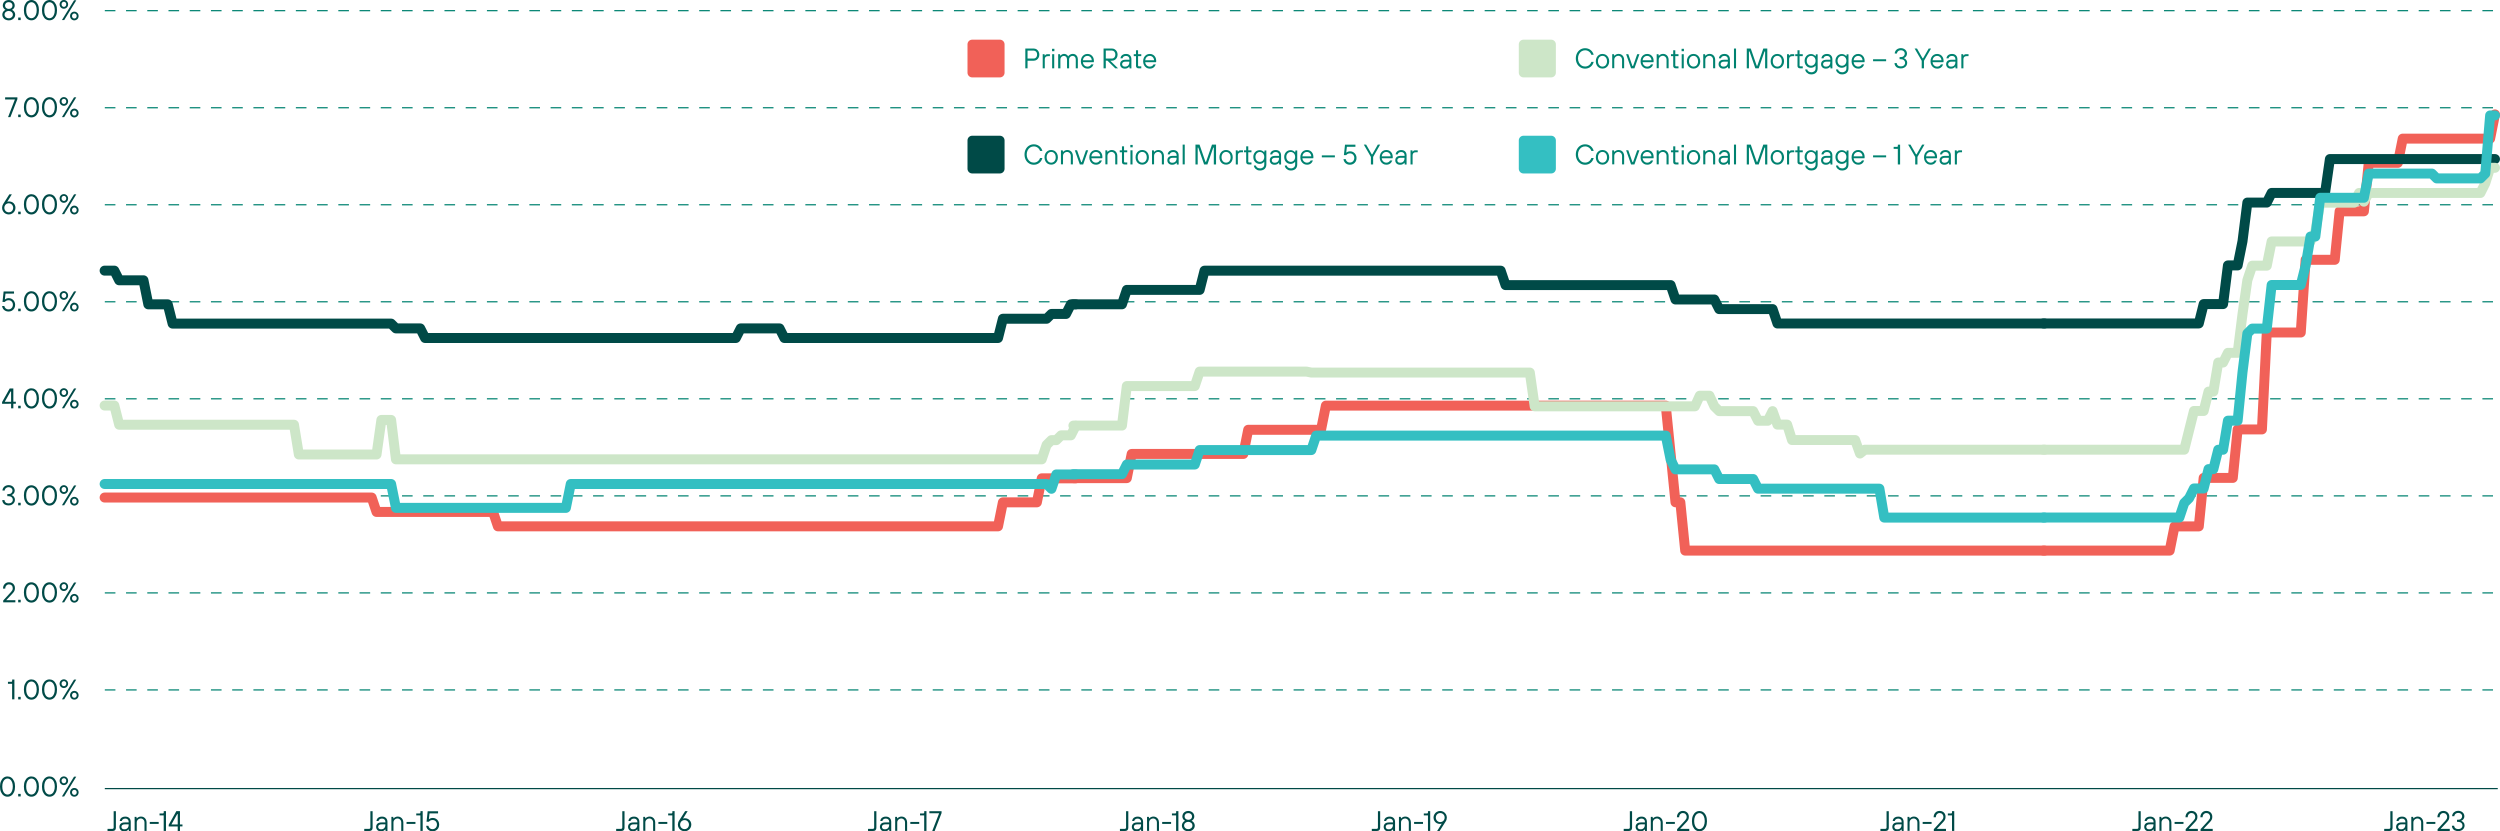 <?xml version="1.0" encoding="UTF-8"?>
<svg id="Layer_2" data-name="Layer 2" xmlns="http://www.w3.org/2000/svg" viewBox="0 0 468.71 155.85">
  <defs>
    <style>
      .cls-1 {
        stroke: #34bfc2;
      }

      .cls-1, .cls-2, .cls-3, .cls-4, .cls-5, .cls-6 {
        fill: none;
      }

      .cls-1, .cls-3, .cls-4, .cls-6 {
        stroke-linecap: round;
        stroke-linejoin: round;
        stroke-width: 1.87px;
      }

      .cls-7 {
        fill: #f16158;
      }

      .cls-7, .cls-8, .cls-9, .cls-10, .cls-11 {
        stroke-width: 0px;
      }

      .cls-2, .cls-4 {
        stroke: #004a47;
      }

      .cls-2, .cls-5 {
        stroke-miterlimit: 10;
        stroke-width: .23px;
      }

      .cls-8 {
        fill: #cde6c8;
      }

      .cls-9 {
        fill: #008270;
      }

      .cls-3 {
        stroke: #f16158;
      }

      .cls-10 {
        fill: #004a47;
      }

      .cls-5 {
        stroke: #008270;
        stroke-dasharray: 0 0 1.99 1.99;
      }

      .cls-11 {
        fill: #34bfc2;
      }

      .cls-6 {
        stroke: #cde6c8;
      }
    </style>
  </defs>
  <g id="Layer_1-2" data-name="Layer 1">
    <g>
      <line class="cls-5" x1="19.65" y1="2" x2="468.29" y2="2"/>
      <line class="cls-5" x1="19.65" y1="20.2" x2="468.29" y2="20.2"/>
      <line class="cls-5" x1="19.65" y1="38.39" x2="468.29" y2="38.39"/>
      <line class="cls-5" x1="19.65" y1="56.58" x2="468.29" y2="56.58"/>
      <line class="cls-5" x1="19.65" y1="74.77" x2="468.29" y2="74.77"/>
      <line class="cls-5" x1="19.65" y1="92.97" x2="468.29" y2="92.97"/>
      <line class="cls-5" x1="19.65" y1="111.16" x2="468.29" y2="111.16"/>
      <line class="cls-5" x1="19.65" y1="129.35" x2="468.29" y2="129.35"/>
      <line class="cls-2" x1="19.65" y1="147.85" x2="468.29" y2="147.85"/>
      <path class="cls-10" d="m1.9,148.8c.15-.11.27-.29.36-.52.09-.23.14-.5.14-.82s-.05-.6-.14-.82c-.09-.23-.21-.4-.36-.51-.15-.12-.32-.17-.49-.17s-.34.06-.49.17c-.15.11-.27.29-.36.51s-.13.5-.13.82.04.6.13.82c.09.23.21.4.36.52.15.11.32.17.49.17s.34-.06.49-.17m-1.2.35c-.21-.15-.38-.37-.51-.65-.13-.29-.19-.63-.19-1.03s.06-.74.19-1.03c.13-.29.3-.51.51-.65.21-.15.45-.22.71-.22s.49.07.71.22c.21.15.38.37.51.65.13.29.19.63.19,1.03s-.06.74-.19,1.03c-.13.29-.3.51-.51.65-.21.15-.45.22-.71.22s-.49-.07-.71-.22"/>
      <rect class="cls-10" x="3.41" y="148.84" width=".47" height=".48"/>
      <g>
        <path class="cls-10" d="m6.38,148.8c.15-.11.27-.29.36-.52.09-.23.14-.5.14-.82s-.05-.6-.14-.82-.21-.4-.36-.51c-.15-.12-.32-.17-.49-.17s-.34.06-.49.17c-.15.11-.27.29-.36.51-.09.23-.13.5-.13.82s.04.6.13.82c.09.23.21.4.36.52.15.11.32.17.49.17s.34-.06.49-.17m-1.2.35c-.21-.15-.38-.37-.51-.65-.13-.29-.19-.63-.19-1.03s.06-.74.19-1.03c.13-.29.3-.51.51-.65.21-.15.45-.22.71-.22s.49.07.71.22c.21.15.38.37.51.65.13.29.19.63.19,1.03s-.06.74-.19,1.03c-.13.29-.3.51-.51.65-.21.15-.45.22-.71.22s-.49-.07-.71-.22"/>
        <path class="cls-10" d="m9.77,148.8c.15-.11.27-.29.36-.52.09-.23.14-.5.14-.82s-.05-.6-.14-.82-.21-.4-.36-.51c-.15-.12-.32-.17-.49-.17s-.34.06-.49.17c-.15.11-.27.29-.36.51s-.13.5-.13.82.04.6.13.82c.09.23.21.4.36.52.15.11.32.17.49.17s.34-.06.49-.17m-1.2.35c-.21-.15-.38-.37-.51-.65-.13-.29-.19-.63-.19-1.03s.06-.74.19-1.03c.13-.29.3-.51.51-.65.21-.15.45-.22.71-.22s.49.07.71.22c.21.15.38.37.51.65.13.29.19.63.19,1.03s-.06.74-.19,1.03c-.13.29-.3.51-.51.65-.21.15-.45.22-.71.22s-.49-.07-.71-.22"/>
        <path class="cls-10" d="m14.25,148.9c.09-.09.13-.2.13-.35s-.04-.26-.13-.34c-.09-.09-.19-.13-.31-.13s-.22.04-.31.13c-.09.09-.13.2-.13.34s.04.26.13.35c.09.09.19.13.31.13s.23-.04.31-.13m-.72.37c-.12-.07-.22-.17-.29-.3-.07-.12-.11-.26-.11-.42s.04-.3.11-.42c.07-.13.17-.23.29-.3.12-.07.26-.1.4-.1s.28.04.4.1c.12.07.22.17.3.3.07.12.11.27.11.42s-.04.3-.11.42c-.07.13-.17.23-.3.3-.12.07-.26.1-.4.1s-.28-.04-.4-.1m-1.5.05h-.42l2.27-3.71h.42l-2.27,3.71Zm.26-2.6c.09-.09.13-.2.13-.35s-.04-.26-.13-.34c-.09-.09-.19-.13-.31-.13s-.23.05-.31.13c-.09.09-.13.2-.13.34s.04.26.13.35c.09.09.19.13.31.13s.23-.04.31-.13m-.72.37c-.12-.07-.22-.17-.29-.29-.07-.13-.11-.27-.11-.42s.04-.3.11-.42c.07-.12.17-.22.29-.29.12-.07.26-.11.4-.11s.28.04.4.11c.12.07.22.17.29.29.07.13.11.27.11.42s-.04.3-.11.42c-.07.13-.17.22-.29.29-.12.07-.26.11-.4.11s-.28-.04-.4-.11"/>
        <path class="cls-10" d="m2.27,131.12v-2.92h-.78v-.37h.63c.1,0,.16-.05.16-.16v-.27h.42v3.71h-.42Z"/>
      </g>
      <rect class="cls-10" x="3.41" y="130.65" width=".47" height=".48"/>
      <g>
        <path class="cls-10" d="m6.38,130.61c.15-.11.27-.29.36-.52.09-.23.14-.5.14-.82s-.05-.6-.14-.82-.21-.4-.36-.51c-.15-.12-.32-.17-.49-.17s-.34.06-.49.17c-.15.11-.27.29-.36.51s-.13.5-.13.82.04.6.13.82c.09.23.21.4.36.52.15.11.32.17.49.17s.34-.06.49-.17m-1.2.35c-.21-.15-.38-.37-.51-.65-.13-.29-.19-.63-.19-1.03s.06-.74.19-1.03c.13-.29.3-.51.51-.65.21-.15.45-.22.71-.22s.49.07.71.22c.21.15.38.37.51.65.13.29.19.63.19,1.03s-.06.74-.19,1.03c-.13.29-.3.51-.51.65-.21.15-.45.22-.71.22s-.49-.07-.71-.22"/>
        <path class="cls-10" d="m9.77,130.61c.15-.11.27-.29.36-.52.09-.23.14-.5.14-.82s-.05-.6-.14-.82-.21-.4-.36-.51c-.15-.12-.32-.17-.49-.17s-.34.06-.49.17c-.15.11-.27.29-.36.51s-.13.5-.13.82.04.6.13.82c.09.23.21.4.36.52.15.11.32.17.49.17s.34-.06.49-.17m-1.2.35c-.21-.15-.38-.37-.51-.65-.13-.29-.19-.63-.19-1.03s.06-.74.19-1.03c.13-.29.3-.51.51-.65.21-.15.45-.22.71-.22s.49.07.71.22c.21.15.38.37.51.65.13.29.19.63.19,1.03s-.06.74-.19,1.03c-.13.29-.3.51-.51.65-.21.15-.45.22-.71.22s-.49-.07-.71-.22"/>
        <path class="cls-10" d="m14.25,130.7c.09-.09.13-.2.13-.35s-.04-.26-.13-.34c-.09-.09-.19-.13-.31-.13s-.22.04-.31.13c-.09.09-.13.2-.13.34s.04.26.13.35c.09.09.19.13.31.13s.23-.04.31-.13m-.72.37c-.12-.07-.22-.17-.29-.3-.07-.12-.11-.26-.11-.42s.04-.3.11-.42c.07-.13.17-.23.29-.3.12-.07.26-.1.4-.1s.28.04.4.1c.12.07.22.17.3.3.07.12.11.27.11.42s-.04.3-.11.42c-.07.13-.17.23-.3.3-.12.07-.26.1-.4.1s-.28-.04-.4-.1m-1.5.05h-.42l2.27-3.71h.42l-2.27,3.71Zm.26-2.6c.09-.09.13-.2.13-.35s-.04-.26-.13-.34c-.09-.09-.19-.13-.31-.13s-.23.05-.31.13c-.09.09-.13.2-.13.34s.04.26.13.35c.09.09.19.13.31.13s.23-.04.31-.13m-.72.37c-.12-.07-.22-.17-.29-.29-.07-.13-.11-.27-.11-.42s.04-.3.11-.42c.07-.12.17-.22.29-.29.12-.07.26-.11.4-.11s.28.04.4.11c.12.07.22.17.29.29.07.13.11.27.11.42s-.04.3-.11.42c-.07.13-.17.22-.29.29-.12.07-.26.11-.4.11s-.28-.04-.4-.11"/>
        <path class="cls-10" d="m.6,112.93v-.34l1.48-1.62c.11-.12.19-.23.24-.33.05-.1.07-.22.07-.36,0-.21-.06-.39-.2-.52-.13-.13-.3-.2-.51-.2-.13,0-.25.04-.35.1-.11.07-.19.16-.26.28-.06.12-.09.26-.09.41h-.42c0-.23.05-.43.14-.61.1-.18.23-.32.4-.43.17-.1.36-.15.58-.15s.41.05.58.14c.17.09.3.22.4.39.1.17.14.36.14.58s-.04.38-.11.53c-.07.14-.18.29-.33.45l-1.17,1.25v.03h1.69v.4H.6Z"/>
      </g>
      <rect class="cls-10" x="3.41" y="112.45" width=".47" height=".48"/>
      <g>
        <path class="cls-10" d="m6.38,112.41c.15-.11.27-.29.36-.51.09-.23.14-.5.14-.82s-.05-.6-.14-.83-.21-.4-.36-.51c-.15-.12-.32-.17-.49-.17s-.34.06-.49.17c-.15.12-.27.29-.36.51-.09.23-.13.5-.13.83s.04.6.13.82c.09.23.21.4.36.51.15.12.32.17.49.17s.34-.06.49-.17m-1.2.35c-.21-.15-.38-.37-.51-.66s-.19-.63-.19-1.03.06-.74.19-1.03c.13-.29.3-.51.51-.65.21-.15.45-.22.71-.22s.49.08.71.22c.21.15.38.37.51.65.13.29.19.63.19,1.03s-.06.74-.19,1.03c-.13.29-.3.51-.51.66-.21.15-.45.22-.71.22s-.49-.07-.71-.22"/>
        <path class="cls-10" d="m9.77,112.41c.15-.11.27-.29.36-.51.09-.23.14-.5.14-.82s-.05-.6-.14-.83-.21-.4-.36-.51c-.15-.12-.32-.17-.49-.17s-.34.06-.49.17c-.15.12-.27.29-.36.51-.09.23-.13.5-.13.83s.04.6.13.82c.09.23.21.4.36.51.15.12.32.17.49.17s.34-.06.49-.17m-1.2.35c-.21-.15-.38-.37-.51-.66s-.19-.63-.19-1.03.06-.74.19-1.03c.13-.29.3-.51.51-.65.21-.15.45-.22.71-.22s.49.08.71.22c.21.15.38.37.51.65.13.29.19.63.19,1.03s-.06.74-.19,1.03-.3.51-.51.66c-.21.15-.45.22-.71.22s-.49-.07-.71-.22"/>
        <path class="cls-10" d="m14.25,112.51c.09-.09.13-.2.13-.35s-.04-.26-.13-.34-.19-.13-.31-.13-.22.04-.31.13-.13.2-.13.34.04.26.13.35c.09.09.19.13.31.13s.23-.04.31-.13m-.72.37c-.12-.07-.22-.17-.29-.29-.07-.13-.11-.26-.11-.42s.04-.3.11-.42c.07-.12.17-.22.29-.29.12-.07.26-.11.4-.11s.28.04.4.11c.12.07.22.17.3.29.07.13.11.27.11.42s-.04.3-.11.42c-.07.13-.17.22-.3.29-.12.07-.26.11-.4.11s-.28-.04-.4-.11m-1.5.05h-.42l2.27-3.71h.42l-2.27,3.71Zm.26-2.6c.09-.09.13-.2.13-.35s-.04-.26-.13-.35c-.09-.09-.19-.13-.31-.13s-.23.04-.31.13c-.09.09-.13.2-.13.35s.04.26.13.35c.09.09.19.13.31.13s.23-.04.31-.13m-.72.37c-.12-.07-.22-.17-.29-.29-.07-.12-.11-.27-.11-.42s.04-.3.11-.42c.07-.13.17-.22.29-.3.12-.07.26-.11.4-.11s.28.04.4.11c.12.07.22.17.29.3.07.12.11.27.11.42s-.04.3-.11.42c-.07.13-.17.22-.29.29-.12.07-.26.11-.4.11s-.28-.03-.4-.11"/>
        <path class="cls-10" d="m.99,94.65c-.18-.09-.32-.22-.42-.38-.1-.16-.15-.33-.15-.52h.42c0,.18.07.33.21.45.14.12.33.18.57.18s.42-.06.56-.19c.15-.13.22-.29.22-.47,0-.2-.07-.37-.22-.5-.14-.13-.33-.19-.57-.19h-.24v-.4h.24c.23,0,.4-.06.53-.19.13-.12.2-.28.2-.47,0-.11-.03-.21-.09-.31-.06-.1-.15-.17-.26-.23s-.24-.09-.38-.09-.26.03-.37.09-.2.13-.26.23c-.06.09-.1.19-.1.3h-.42c0-.18.05-.34.15-.5.1-.15.23-.28.41-.37.18-.09.37-.14.59-.14s.42.04.59.13c.17.09.31.21.41.37.1.16.15.33.15.52,0,.21-.06.38-.18.53-.12.15-.25.25-.4.3v.03c.16.05.3.16.43.31.13.16.19.34.19.56,0,.2-.05.37-.15.53-.1.16-.24.29-.43.39-.18.1-.39.14-.62.14s-.45-.05-.63-.14"/>
      </g>
      <rect class="cls-10" x="3.41" y="94.26" width=".47" height=".48"/>
      <g>
        <path class="cls-10" d="m6.38,94.22c.15-.11.27-.29.36-.51.09-.23.14-.5.14-.82s-.05-.6-.14-.83-.21-.4-.36-.51c-.15-.12-.32-.17-.49-.17s-.34.06-.49.17c-.15.12-.27.29-.36.51s-.13.5-.13.83.04.6.13.82c.09.23.21.4.36.51.15.12.32.17.49.17s.34-.06.49-.17m-1.2.35c-.21-.15-.38-.37-.51-.66s-.19-.63-.19-1.03.06-.74.19-1.03c.13-.29.3-.51.51-.65.21-.15.45-.22.71-.22s.49.08.71.22c.21.15.38.37.51.65.13.29.19.63.19,1.03s-.06.74-.19,1.03c-.13.29-.3.51-.51.66-.21.15-.45.22-.71.22s-.49-.07-.71-.22"/>
        <path class="cls-10" d="m9.77,94.22c.15-.11.27-.29.36-.51.09-.23.14-.5.14-.82s-.05-.6-.14-.83-.21-.4-.36-.51c-.15-.12-.32-.17-.49-.17s-.34.06-.49.17c-.15.12-.27.29-.36.51s-.13.5-.13.83.04.6.13.82c.09.23.21.4.36.51.15.12.32.17.49.17s.34-.06.49-.17m-1.2.35c-.21-.15-.38-.37-.51-.66s-.19-.63-.19-1.03.06-.74.19-1.03c.13-.29.3-.51.51-.65.21-.15.45-.22.71-.22s.49.08.71.22c.21.15.38.37.51.65.13.29.19.63.19,1.03s-.06.74-.19,1.03c-.13.29-.3.51-.51.66-.21.15-.45.22-.71.22s-.49-.07-.71-.22"/>
        <path class="cls-10" d="m14.25,94.31c.09-.09.13-.2.13-.35s-.04-.26-.13-.34-.19-.13-.31-.13-.22.04-.31.13-.13.2-.13.34.04.26.13.35c.09.09.19.13.31.13s.23-.04.31-.13m-.72.37c-.12-.07-.22-.17-.29-.29-.07-.13-.11-.26-.11-.42s.04-.3.11-.42c.07-.12.17-.22.29-.29.12-.07.26-.11.4-.11s.28.04.4.11c.12.07.22.17.3.29.07.13.11.27.11.42s-.04.3-.11.42c-.07.13-.17.22-.3.29-.12.07-.26.11-.4.11s-.28-.04-.4-.11m-1.5.05h-.42l2.27-3.71h.42l-2.27,3.71Zm.26-2.6c.09-.09.13-.2.13-.35s-.04-.26-.13-.35c-.09-.09-.19-.13-.31-.13s-.23.04-.31.13c-.09.09-.13.2-.13.35s.04.26.13.35c.09.09.19.13.31.13s.23-.04.31-.13m-.72.37c-.12-.07-.22-.17-.29-.29-.07-.12-.11-.27-.11-.42s.04-.3.11-.42c.07-.13.17-.22.29-.3.12-.07.26-.11.4-.11s.28.04.4.11c.12.07.22.17.29.3.07.12.11.27.11.42s-.04.3-.11.42c-.07.13-.17.22-.29.29-.12.07-.26.11-.4.11s-.28-.03-.4-.11"/>
      </g>
      <path class="cls-10" d="m.91,75.3v.03h1.17v-1.94h-.1l-1.07,1.91Zm1.59,1.25h-.42v-.85H.39v-.32l1.43-2.55h.68v2.49h.47v.37h-.47v.85Z"/>
      <rect class="cls-10" x="3.41" y="76.07" width=".47" height=".48"/>
      <g>
        <path class="cls-10" d="m6.38,76.03c.15-.11.27-.29.36-.52.09-.23.14-.5.14-.82s-.05-.6-.14-.82-.21-.4-.36-.51c-.15-.12-.32-.17-.49-.17s-.34.06-.49.17c-.15.11-.27.29-.36.51s-.13.5-.13.82.04.6.13.82c.09.23.21.4.36.52.15.11.32.17.49.17s.34-.06.49-.17m-1.2.35c-.21-.15-.38-.37-.51-.65-.13-.29-.19-.63-.19-1.03s.06-.74.19-1.03c.13-.29.3-.51.51-.65.21-.15.45-.22.71-.22s.49.07.71.22c.21.15.38.37.51.65.13.29.19.63.19,1.03s-.06.74-.19,1.03c-.13.29-.3.51-.51.65-.21.15-.45.22-.71.22s-.49-.07-.71-.22"/>
        <path class="cls-10" d="m9.77,76.03c.15-.11.27-.29.36-.52.09-.23.14-.5.14-.82s-.05-.6-.14-.82-.21-.4-.36-.51c-.15-.12-.32-.17-.49-.17s-.34.06-.49.17c-.15.11-.27.29-.36.51s-.13.5-.13.82.04.6.13.82c.09.23.21.4.36.52.15.11.32.17.49.17s.34-.06.49-.17m-1.2.35c-.21-.15-.38-.37-.51-.65-.13-.29-.19-.63-.19-1.03s.06-.74.19-1.03c.13-.29.3-.51.51-.65.21-.15.45-.22.71-.22s.49.07.71.22c.21.15.38.37.51.65.13.29.19.63.19,1.03s-.06.74-.19,1.03c-.13.29-.3.51-.51.65-.21.15-.45.22-.71.22s-.49-.07-.71-.22"/>
        <path class="cls-10" d="m14.25,76.12c.09-.09.13-.2.13-.35s-.04-.26-.13-.34c-.09-.09-.19-.13-.31-.13s-.22.04-.31.13c-.09.09-.13.2-.13.34s.04.26.13.35c.09.09.19.13.31.13s.23-.04.31-.13m-.72.37c-.12-.07-.22-.17-.29-.3-.07-.12-.11-.26-.11-.42s.04-.3.11-.42c.07-.13.17-.23.29-.3.12-.07.26-.1.4-.1s.28.04.4.1c.12.07.22.17.3.3.07.12.11.27.11.42s-.04.3-.11.42c-.07.13-.17.23-.3.3-.12.07-.26.1-.4.1s-.28-.04-.4-.1m-1.5.05h-.42l2.27-3.71h.42l-2.27,3.71Zm.26-2.6c.09-.09.13-.2.13-.35s-.04-.26-.13-.34c-.09-.09-.19-.13-.31-.13s-.23.05-.31.13c-.09.09-.13.2-.13.34s.04.26.13.35c.09.09.19.13.31.13s.23-.04.31-.13m-.72.37c-.12-.07-.22-.17-.29-.29-.07-.13-.11-.27-.11-.42s.04-.3.11-.42c.07-.12.17-.22.29-.29.12-.07.26-.11.4-.11s.28.04.4.11c.12.07.22.17.29.29.07.13.11.27.11.42s-.04.3-.11.42c-.07.13-.17.22-.29.29-.12.07-.26.11-.4.11s-.28-.04-.4-.11"/>
        <path class="cls-10" d="m1.03,58.28c-.17-.08-.32-.2-.43-.35-.11-.15-.18-.34-.21-.56h.42c.04.2.13.35.27.47.14.11.31.17.51.17.15,0,.29-.04.42-.11.13-.08.23-.18.3-.31.07-.13.11-.28.11-.44,0-.25-.08-.46-.23-.62-.15-.16-.35-.24-.58-.24-.15,0-.28.03-.4.08-.12.06-.22.13-.3.24h-.44l.21-1.96h1.95v.4h-1.6l-.12,1.09h.03c.09-.08.2-.14.32-.18.12-.04.26-.06.41-.06.21,0,.4.06.58.16.18.11.32.26.43.45.11.19.16.41.16.64s-.05.46-.16.65c-.11.19-.26.34-.44.45-.19.11-.4.16-.64.16-.2,0-.39-.04-.56-.12"/>
      </g>
      <rect class="cls-10" x="3.41" y="57.87" width=".47" height=".48"/>
      <g>
        <path class="cls-10" d="m6.38,57.83c.15-.11.27-.29.36-.52.09-.23.14-.5.14-.82s-.05-.6-.14-.82-.21-.4-.36-.51c-.15-.12-.32-.17-.49-.17s-.34.06-.49.17c-.15.11-.27.29-.36.51s-.13.5-.13.82.04.6.13.82c.09.23.21.4.36.52.15.11.32.17.49.17s.34-.06.49-.17m-1.2.35c-.21-.15-.38-.37-.51-.65-.13-.29-.19-.63-.19-1.03s.06-.74.19-1.03c.13-.29.3-.51.51-.65.21-.15.45-.22.71-.22s.49.07.71.22c.21.15.38.37.51.65.13.29.19.63.19,1.03s-.06.74-.19,1.03c-.13.29-.3.51-.51.65-.21.15-.45.22-.71.22s-.49-.07-.71-.22"/>
        <path class="cls-10" d="m9.77,57.83c.15-.11.27-.29.36-.52.09-.23.14-.5.14-.82s-.05-.6-.14-.82-.21-.4-.36-.51c-.15-.12-.32-.17-.49-.17s-.34.06-.49.17c-.15.11-.27.29-.36.51s-.13.5-.13.82.04.6.13.82c.09.23.21.4.36.52.15.11.32.17.49.17s.34-.06.49-.17m-1.2.35c-.21-.15-.38-.37-.51-.65-.13-.29-.19-.63-.19-1.03s.06-.74.19-1.03c.13-.29.3-.51.51-.65.21-.15.45-.22.71-.22s.49.07.71.22c.21.15.38.37.51.65.13.29.19.63.19,1.03s-.06.74-.19,1.03c-.13.29-.3.51-.51.65-.21.15-.45.22-.71.22s-.49-.07-.71-.22"/>
        <path class="cls-10" d="m14.25,57.92c.09-.09.13-.2.13-.35s-.04-.26-.13-.34c-.09-.09-.19-.13-.31-.13s-.22.04-.31.13c-.09.09-.13.2-.13.34s.04.26.13.35c.09.09.19.13.31.13s.23-.04.31-.13m-.72.37c-.12-.07-.22-.17-.29-.3-.07-.12-.11-.26-.11-.42s.04-.3.11-.42c.07-.13.17-.23.29-.3.12-.07.26-.1.4-.1s.28.04.4.1c.12.07.22.17.3.3.07.12.11.27.11.42s-.04.3-.11.42c-.07.13-.17.23-.3.3-.12.07-.26.1-.4.1s-.28-.04-.4-.1m-1.5.05h-.42l2.27-3.71h.42l-2.27,3.71Zm.26-2.6c.09-.09.13-.2.13-.35s-.04-.26-.13-.34c-.09-.09-.19-.13-.31-.13s-.23.05-.31.13c-.09.09-.13.2-.13.34s.04.26.13.35c.09.09.19.13.31.13s.23-.04.31-.13m-.72.37c-.12-.07-.22-.17-.29-.29-.07-.13-.11-.27-.11-.42s.04-.3.11-.42c.07-.12.17-.22.29-.29.12-.07.26-.11.4-.11s.28.04.4.11c.12.07.22.17.29.29.07.13.11.27.11.42s-.04.3-.11.42c-.07.13-.17.22-.29.29-.12.07-.26.11-.4.11s-.28-.04-.4-.11"/>
        <path class="cls-10" d="m2.06,39.7c.13-.07.23-.18.3-.31.07-.13.11-.27.11-.43s-.04-.3-.11-.43c-.07-.13-.17-.23-.3-.31-.13-.08-.27-.11-.42-.11s-.29.04-.42.11c-.13.07-.23.18-.3.31-.07.13-.11.27-.11.43s.04.3.11.43c.07.13.17.23.3.31.13.07.27.11.42.11s.29-.04.42-.11m-1.05.34c-.19-.11-.34-.26-.45-.45-.11-.19-.17-.4-.17-.63,0-.12.02-.25.06-.39.04-.13.09-.24.15-.33l1.15-1.8h.47l-.86,1.38h.03c.11-.04.23-.05.34-.05.22,0,.41.05.59.15.18.1.32.24.42.43.1.18.16.39.16.61s-.06.43-.17.63c-.11.19-.26.34-.45.45-.19.11-.4.17-.63.17s-.44-.06-.63-.17"/>
      </g>
      <rect class="cls-10" x="3.41" y="39.68" width=".47" height=".48"/>
      <g>
        <path class="cls-10" d="m6.38,39.64c.15-.11.27-.29.36-.51.09-.23.14-.5.14-.82s-.05-.6-.14-.82c-.09-.23-.21-.4-.36-.51-.15-.12-.32-.17-.49-.17s-.34.06-.49.17c-.15.11-.27.29-.36.51-.09.23-.13.5-.13.82s.04.6.13.82c.09.23.21.4.36.51.15.12.32.17.49.17s.34-.06.49-.17m-1.2.35c-.21-.15-.38-.37-.51-.65-.13-.29-.19-.63-.19-1.03s.06-.74.19-1.03c.13-.29.3-.51.51-.65.21-.15.45-.22.71-.22s.49.07.71.22c.21.15.38.37.51.65.13.29.19.63.19,1.03s-.06.74-.19,1.03c-.13.29-.3.51-.51.65-.21.15-.45.22-.71.22s-.49-.07-.71-.22"/>
        <path class="cls-10" d="m9.77,39.64c.15-.11.27-.29.36-.51.09-.23.14-.5.14-.82s-.05-.6-.14-.82c-.09-.23-.21-.4-.36-.51-.15-.12-.32-.17-.49-.17s-.34.06-.49.17c-.15.11-.27.29-.36.51-.09.23-.13.5-.13.82s.04.6.13.82c.09.23.21.4.36.51.15.12.32.17.49.17s.34-.06.49-.17m-1.2.35c-.21-.15-.38-.37-.51-.65-.13-.29-.19-.63-.19-1.03s.06-.74.19-1.03c.13-.29.3-.51.51-.65.21-.15.45-.22.71-.22s.49.07.71.22c.21.15.38.37.51.65.13.29.19.63.19,1.03s-.06.74-.19,1.03c-.13.29-.3.51-.51.65-.21.15-.45.22-.71.22s-.49-.07-.71-.22"/>
        <path class="cls-10" d="m14.25,39.73c.09-.09.13-.2.13-.35s-.04-.26-.13-.34c-.09-.09-.19-.13-.31-.13s-.22.04-.31.13c-.09.09-.13.2-.13.34s.04.26.13.35c.09.09.19.13.31.13s.23-.04.31-.13m-.72.37c-.12-.07-.22-.17-.29-.3-.07-.12-.11-.26-.11-.42s.04-.29.11-.42c.07-.12.17-.22.29-.3.12-.07.26-.11.4-.11s.28.04.4.11c.12.07.22.17.3.3.07.13.11.27.11.42s-.04.3-.11.42c-.07.13-.17.22-.3.3-.12.07-.26.11-.4.11s-.28-.04-.4-.11m-1.5.05h-.42l2.27-3.71h.42l-2.27,3.71Zm.26-2.6c.09-.09.13-.2.13-.35s-.04-.26-.13-.35c-.09-.09-.19-.13-.31-.13s-.23.04-.31.13c-.09.09-.13.2-.13.35s.04.26.13.35c.09.09.19.13.31.13s.23-.04.31-.13m-.72.37c-.12-.07-.22-.17-.29-.29-.07-.13-.11-.27-.11-.42s.04-.3.11-.42c.07-.12.17-.22.29-.29.12-.07.26-.11.4-.11s.28.04.4.11c.12.07.22.17.29.29s.11.27.11.42-.04.29-.11.42c-.07.13-.17.22-.29.29-.12.07-.26.11-.4.11s-.28-.04-.4-.11"/>
      </g>
      <polygon class="cls-10" points="1.95 21.96 1.51 21.96 2.79 18.65 .96 18.65 .96 18.25 3.26 18.25 3.26 18.59 1.95 21.96"/>
      <rect class="cls-10" x="3.41" y="21.48" width=".47" height=".48"/>
      <g>
        <path class="cls-10" d="m6.38,21.44c.15-.11.27-.29.36-.51.09-.23.14-.5.14-.82s-.05-.6-.14-.82c-.09-.23-.21-.4-.36-.51-.15-.12-.32-.17-.49-.17s-.34.06-.49.17c-.15.11-.27.29-.36.51-.09.23-.13.5-.13.82s.04.6.13.82c.09.23.21.4.36.51.15.12.32.17.49.17s.34-.06.49-.17m-1.2.35c-.21-.15-.38-.37-.51-.65-.13-.29-.19-.63-.19-1.03s.06-.74.19-1.03c.13-.29.3-.51.51-.65.21-.15.45-.22.71-.22s.49.07.71.22c.21.15.38.37.51.65.13.29.19.63.19,1.03s-.06.74-.19,1.03c-.13.29-.3.51-.51.65-.21.15-.45.22-.71.22s-.49-.07-.71-.22"/>
        <path class="cls-10" d="m9.77,21.44c.15-.11.27-.29.36-.51.09-.23.14-.5.14-.82s-.05-.6-.14-.82c-.09-.23-.21-.4-.36-.51-.15-.12-.32-.17-.49-.17s-.34.06-.49.17c-.15.11-.27.29-.36.51-.09.23-.13.5-.13.82s.04.6.13.82c.09.23.21.4.36.51.15.12.32.17.49.17s.34-.06.49-.17m-1.2.35c-.21-.15-.38-.37-.51-.65-.13-.29-.19-.63-.19-1.03s.06-.74.19-1.03c.13-.29.3-.51.51-.65.21-.15.45-.22.71-.22s.49.07.71.22c.21.15.38.37.51.65.13.29.19.63.19,1.03s-.06.74-.19,1.03c-.13.29-.3.51-.51.65-.21.15-.45.22-.71.22s-.49-.07-.71-.22"/>
        <path class="cls-10" d="m14.25,21.54c.09-.09.13-.2.13-.35s-.04-.26-.13-.34c-.09-.09-.19-.13-.31-.13s-.22.04-.31.13c-.09.09-.13.2-.13.34s.04.26.13.35c.09.09.19.13.31.13s.23-.04.31-.13m-.72.37c-.12-.07-.22-.17-.29-.3-.07-.12-.11-.26-.11-.42s.04-.29.11-.42c.07-.12.17-.22.29-.3.12-.07.26-.11.4-.11s.28.04.4.11c.12.07.22.17.3.3.07.13.11.27.11.42s-.04.3-.11.42c-.07.13-.17.22-.3.3-.12.07-.26.11-.4.11s-.28-.04-.4-.11m-1.5.05h-.42l2.27-3.71h.42l-2.27,3.71Zm.26-2.6c.09-.09.13-.2.13-.35s-.04-.26-.13-.35c-.09-.09-.19-.13-.31-.13s-.23.04-.31.13c-.09.09-.13.2-.13.35s.04.26.13.35c.09.09.19.13.31.13s.23-.04.31-.13m-.72.37c-.12-.07-.22-.17-.29-.29-.07-.13-.11-.27-.11-.42s.04-.3.11-.42c.07-.12.17-.22.29-.29.12-.07.26-.11.4-.11s.28.04.4.11c.12.07.22.17.29.29s.11.27.11.42-.04.29-.11.42c-.07.13-.17.22-.29.29-.12.07-.26.11-.4.11s-.28-.04-.4-.11"/>
        <path class="cls-10" d="m2.15,1.49c.13-.12.19-.27.19-.45s-.06-.33-.19-.46c-.13-.12-.3-.18-.51-.18s-.39.06-.51.18c-.13.12-.19.27-.19.46s.06.33.19.45c.13.12.3.18.51.18s.39-.06.51-.18m.04,1.74c.15-.13.22-.29.22-.49s-.08-.36-.22-.49c-.15-.13-.34-.2-.56-.2s-.41.07-.56.2c-.15.13-.22.3-.22.49s.08.36.22.49c.15.13.33.2.56.2s.41-.07.56-.2m-1.19.45c-.18-.1-.32-.23-.42-.39-.1-.16-.15-.34-.15-.53,0-.22.06-.41.18-.57.12-.16.25-.27.4-.33v-.03c-.13-.06-.24-.16-.34-.3s-.15-.31-.15-.49.05-.37.14-.53c.1-.16.23-.28.4-.38C1.24.05,1.43,0,1.64,0s.4.04.58.13c.17.09.31.22.4.38.1.16.14.33.14.53s-.05.35-.15.49c-.1.14-.22.24-.34.3v.03c.15.06.28.17.4.33.12.16.18.35.18.57,0,.18-.05.36-.15.52s-.24.29-.42.39c-.18.1-.39.15-.63.15s-.45-.05-.63-.15"/>
      </g>
      <rect class="cls-10" x="3.41" y="3.29" width=".47" height=".48"/>
      <g>
        <path class="cls-10" d="m6.38,3.25c.15-.11.27-.29.36-.51.09-.23.14-.5.14-.82s-.05-.6-.14-.83-.21-.4-.36-.51c-.15-.12-.32-.17-.49-.17s-.34.06-.49.17c-.15.12-.27.29-.36.51s-.13.5-.13.83.04.6.13.82c.09.23.21.4.36.51.15.12.32.17.49.17s.34-.06.49-.17m-1.2.35c-.21-.15-.38-.37-.51-.66s-.19-.63-.19-1.03.06-.74.19-1.03c.13-.29.3-.51.51-.65C5.4.08,5.63,0,5.89,0s.49.08.71.22c.21.15.38.37.51.65.13.29.19.63.19,1.03s-.06.74-.19,1.03c-.13.29-.3.51-.51.66-.21.15-.45.22-.71.22s-.49-.07-.71-.22"/>
        <path class="cls-10" d="m9.77,3.25c.15-.11.27-.29.36-.51.09-.23.14-.5.14-.82s-.05-.6-.14-.83-.21-.4-.36-.51c-.15-.12-.32-.17-.49-.17s-.34.06-.49.17c-.15.12-.27.29-.36.51s-.13.5-.13.83.04.6.13.82c.09.23.21.4.36.51.15.12.32.17.49.17s.34-.06.49-.17m-1.2.35c-.21-.15-.38-.37-.51-.66s-.19-.63-.19-1.03.06-.74.19-1.03c.13-.29.3-.51.51-.65C8.78.08,9.02,0,9.28,0s.49.08.71.22c.21.15.38.37.51.65.13.29.19.63.19,1.03s-.06.74-.19,1.03c-.13.29-.3.51-.51.66-.21.15-.45.22-.71.22s-.49-.07-.71-.22"/>
        <path class="cls-10" d="m14.25,3.34c.09-.09.13-.2.13-.35s-.04-.26-.13-.34-.19-.13-.31-.13-.22.04-.31.13-.13.2-.13.34.04.26.13.35c.09.09.19.13.31.13s.23-.04.31-.13m-.72.37c-.12-.07-.22-.17-.29-.29-.07-.13-.11-.26-.11-.42s.04-.3.11-.42c.07-.12.17-.22.29-.29.12-.07.26-.11.4-.11s.28.04.4.11c.12.07.22.17.3.29.07.13.11.27.11.42s-.04.3-.11.42c-.07.13-.17.22-.3.29-.12.07-.26.11-.4.11s-.28-.04-.4-.11m-1.5.05h-.42L13.89.05h.42l-2.27,3.71Zm.26-2.6c.09-.09.13-.2.13-.35s-.04-.26-.13-.35c-.09-.09-.19-.13-.31-.13s-.23.04-.31.13c-.09.09-.13.2-.13.35s.04.26.13.35c.09.09.19.13.31.13s.23-.04.31-.13m-.72.37c-.12-.07-.22-.17-.29-.29-.07-.13-.11-.27-.11-.42s.04-.3.11-.42c.07-.13.17-.22.29-.3.12-.07.26-.11.4-.11s.28.04.4.11c.12.07.22.17.29.3.07.12.11.27.11.42s-.04.3-.11.42-.17.22-.29.29c-.12.07-.26.11-.4.11s-.28-.03-.4-.11"/>
      </g>
      <path class="cls-3" d="m201.68,89.68h-.91m0,0h-.91m0,0h-.91m0,0h-.91m0,0h-.91m0,0h-.91m0,0h-.91m0,0l-.91,4.5m0,0h-.91m0,0h-.91m0,0h-.91m0,0h-.91m0,0h-.91m0,0h-.91m0,0h-.91m0,0l-.91,4.5m0,0h-.91m0,0h-.91m0,0h-.91m0,0h-.91m0,0h-.91m0,0h-.91m0,0h-.91m0,0h-.91m0,0h-.91m0,0h-.91m0,0h-.91m0,0h-.91m0,0h-.91m0,0h-.91m0,0h-.91m0,0h-.91m0,0h-.91m0,0h-.91m0,0h-.91m0,0h-.91m0,0h-.91m0,0h-.91m0,0h-.91m0,0h-.91m0,0h-.91m0,0h-.91m0,0h-.91m0,0h-.91m0,0h-.91m0,0h-.91m0,0h-.91m0,0h-.91m0,0h-.91m0,0h-.91m0,0h-.91m0,0h-.91m0,0h-.91m0,0h-.91m0,0h-.91m0,0h-.91m0,0h-.91m0,0h-.91m0,0h-.91m0,0h-.91m0,0h-.91m0,0h-.91m0,0h-.91m0,0h-.91m0,0h-.91m0,0h-.91m0,0h-.91m0,0h-.91m0,0h-.91m0,0h-.91m0,0h-.91m0,0h-.91m0,0h-.91m0,0h-.91m0,0h-.91m0,0h-.91m0,0h-.91m0,0h-.91m0,0h-.91m0,0h-.91m0,0h-.91m0,0h-.91m0,0h-.91m0,0h-.91m0,0h-.91m0,0h-.91m0,0h-.91m0,0h-.91m0,0h-.91m0,0h-.91m0,0h-.91m0,0h-.91m0,0h-.91m0,0h-.91m0,0h-.91m0,0h-.91m0,0h-.91m0,0h-.91m0,0h-.91m0,0h-.91m0,0h-.91m0,0h-.91m0,0h-.91m0,0h-.91m0,0h-.91m0,0h-.91m0,0h-.91m0,0h-.91m0,0h-.91m0,0h-.91m0,0h-.91m0,0h-.91m0,0h-.91m0,0h-.91m0,0h-.91m0,0h-.91m0,0h-.91m0,0h-.91m0,0h-.91m0,0l-.91-2.7m0,0h-.91m0,0h-.91m0,0h-.91m0,0h-.91m0,0h-.91m0,0h-.91m0,0h-.91m0,0h-.91m0,0h-.91m0,0h-.91m0,0h-.91m0,0h-.91m0,0h-.91m0,0h-.91m0,0h-.91m0,0h-.91m0,0h-.91m0,0h-.91m0,0h-.91m0,0h-.91m0,0h-.91m0,0h-.91m0,0h-.91m0,0h-.91m0,0l-.91-2.7m0,0h-.91m0,0h-.91m0,0h-.91m0,0h-.91m0,0h-.91m0,0h-.91m0,0h-.91m0,0h-.91m0,0h-.91m0,0h-.91m0,0h-.91m0,0h-.91m0,0h-.91m0,0h-.91m0,0h-.91m0,0h-.91m0,0h-.91m0,0h-.91m0,0h-.91m0,0h-.91m0,0h-.91m0,0h-.91m0,0h-.91m0,0h-.91m0,0h-.91m0,0h-.91m0,0h-.91m0,0h-.91m0,0h-.91m0,0h-.91m0,0h-.91m0,0h-.91m0,0h-.91m0,0h-.91m0,0h-.91m0,0h-.91m0,0h-.91m0,0h-.91m0,0h-.91m0,0h-.91m0,0h-.91m0,0h-.91m0,0h-.91m0,0h-.91m0,0h-.91m0,0h-.91m0,0h-.91m0,0h-.91m0,0h-.91m0,0h-.91m0,0h-.91m0,0h-.91m0,0h-.91m0,0h-.91m0,0h-.91"/>
      <path class="cls-3" d="m383.31,103.23h-.91m0,0h-.91m0,0h-.91m0,0h-.91m0,0h-.91m0,0h-.91m0,0h-.91m0,0h-.91m0,0h-.91m0,0h-.91m0,0h-.91m0,0h-.91m0,0h-.91m0,0h-.91m0,0h-.91m0,0h-.91m0,0h-.91m0,0h-.91m0,0h-.91m0,0h-.91m0,0h-.91m0,0h-.91m0,0h-.91m0,0h-.91m0,0h-.91m0,0h-.91m0,0h-.91m0,0h-.91m0,0h-.91m0,0h-.91m0,0h-.91m0,0h-.91m0,0h-.91m0,0h-.91m0,0h-.91m0,0h-.91m0,0h-.91m0,0h-.91m0,0h-.91m0,0h-.91m0,0h-.91m0,0h-.91m0,0h-.91m0,0h-.91m0,0h-.91m0,0h-.91m0,0h-.91m0,0h-.91m0,0h-.91m0,0h-.91m0,0h-.91m0,0h-.91m0,0h-.91m0,0h-.91m0,0h-.91m0,0h-.91m0,0h-.91m0,0h-.91m0,0h-.91m0,0h-.91m0,0h-.91m0,0h-.91m0,0h-.91m0,0h-.91m0,0h-.91m0,0h-.91m0,0h-.91m0,0h-.91m0,0h-.91m0,0h-.91m0,0h-.91m0,0h-.91m0,0h-.91m0,0h-.91m0,0l-.91-9.06m0,0h-.91m0,0l-.91-9.06m0,0l-.91-9.06m0,0h-.91m0,0h-.91m0,0h-.91m0,0h-.91m0,0h-.91m0,0h-.91m0,0h-.91m0,0h-.91m0,0h-.91m0,0h-.91m0,0h-.91m0,0h-.91m0,0h-.91m0,0h-.91m0,0h-.91m0,0h-.91m0,0h-.91m0,0h-.91m0,0h-.91m0,0h-.91m0,0h-.91m0,0h-.91m0,0h-.91m0,0h-.91m0,0h-.91m0,0h-.91m0,0h-.91m0,0h-.91m0,0h-.91m0,0h-.91m0,0h-.91m0,0h-.91m0,0h-.91m0,0h-.91m0,0h-.91m0,0h-.91m0,0h-.91m0,0h-.91m0,0h-.91m0,0h-.91m0,0h-.91m0,0h-.91m0,0h-.91m0,0h-.91m0,0h-.91m0,0h-.91m0,0h-.91m0,0h-.91m0,0h-.91m0,0h-.91m0,0h-.91m0,0h-.91m0,0h-.91m0,0h-.91m0,0h-.91m0,0h-.91m0,0h-.91m0,0h-.91m0,0h-.91m0,0h-.91m0,0h-.91m0,0h-.91m0,0h-.91m0,0h-.91m0,0h-.91m0,0h-.91m0,0h-.91m0,0h-.91m0,0h-.91m0,0h-.91m0,0l-.91,4.53m0,0h-.91m0,0h-.91m0,0h-.91m0,0h-.91m0,0h-.91m0,0h-.91m0,0h-.91m0,0h-.91m0,0h-.91m0,0h-.91m0,0h-.91m0,0h-.91m0,0h-.91m0,0h-.91m0,0h-.91m0,0l-.91,4.53m0,0h-.91m0,0h-.91m0,0h-.91m0,0h-.91m0,0h-.91m0,0h-.91m0,0h-.91m0,0h-.91m0,0h-.91m0,0h-.91m0,0h-.91m0,0h-.91m0,0h-.91m0,0h-.91m0,0h-.91m0,0h-.91m0,0h-.91m0,0h-.91m0,0h-.91m0,0h-.91m0,0h-.91m0,0h-.91m0,0h-.91m0,0l-.91,4.53m0,0h-.91m0,0h-.91m0,0h-.91m0,0h-.91m0,0h-.91m0,0h-.91m0,0h-.91m0,0h-.91m0,0h-.91m0,0h-.91m0,0h-.91"/>
      <path class="cls-3" d="m467.77,21.45l-.91,4.54m0,0h-.91m0,0h-.91m0,0h-.91m0,0h-.91m0,0h-.91m0,0h-.91m0,0h-.91m0,0h-.91m0,0h-.91m0,0h-.91m0,0h-.91m0,0h-.91m0,0h-.91m0,0h-.91m0,0h-.91m0,0h-.91m0,0h-.91m0,0h-.91m0,0l-.91,4.54m0,0h-.91m0,0h-.91m0,0h-.91m0,0h-.91m0,0h-.91m0,0h-.91m0,0l-.91,9.09m0,0h-.91m0,0h-.91m0,0h-.91m0,0h-.91m0,0h-.91m0,0l-.91,9.09m0,0h-.91m0,0h-.91m0,0h-.91m0,0h-.91m0,0h-.91m0,0h-.91m0,0l-.91,13.63m0,0h-.91m0,0h-.91m0,0h-.91m0,0h-.91m0,0h-.91m0,0h-.91m0,0h-.91m0,0l-.91,18.17m0,0h-.91m0,0h-.91m0,0h-.91m0,0h-.91m0,0h-.91m0,0l-.91,9.09m0,0h-.91m0,0h-.91m0,0h-.91m0,0h-.91m0,0h-.91m0,0h-.91m0,0l-.91,9.09m0,0h-.91m0,0h-.91m0,0h-.91m0,0h-.91m0,0h-.91m0,0l-.91,4.54m0,0h-.91m0,0h-.91m0,0h-.91m0,0h-.91m0,0h-.91m0,0h-.91m0,0h-.91m0,0h-.91m0,0h-.91m0,0h-.91m0,0h-.91m0,0h-.91m0,0h-.91m0,0h-.91m0,0h-.91m0,0h-.91m0,0h-.91m0,0h-.91m0,0h-.91m0,0h-.91m0,0h-.91m0,0h-.91m0,0h-.91m0,0h-.91m0,0h-.91m0,0h-.91"/>
      <path class="cls-4" d="m201.68,57.06h-.91m0,0l-.91,1.8m0,0h-.91m0,0h-.91m0,0h-.91m0,0l-.91.9m0,0h-.91m0,0h-.91m0,0h-.91m0,0h-.91m0,0h-.91m0,0h-.91m0,0h-.91m0,0h-.91m0,0h-.91m0,0l-.91,3.61m0,0h-.91m0,0h-.91m0,0h-.91m0,0h-.91m0,0h-.91m0,0h-.91m0,0h-.91m0,0h-.91m0,0h-.91m0,0h-.91m0,0h-.91m0,0h-.91m0,0h-.91m0,0h-.91m0,0h-.91m0,0h-.91m0,0h-.91m0,0h-.91m0,0h-.91m0,0h-.91m0,0h-.91m0,0h-.91m0,0h-.91m0,0h-.91m0,0h-.91m0,0h-.91m0,0h-.91m0,0h-.91m0,0h-.91m0,0h-.91m0,0h-.91m0,0h-.91m0,0h-.91m0,0h-.91m0,0h-.91m0,0h-.91m0,0h-.91m0,0h-.91m0,0h-.91m0,0h-.91m0,0h-.91m0,0h-.91m0,0h-.91m0,0h-.91m0,0l-.91-1.8m0,0h-.91m0,0h-.91m0,0h-.91m0,0h-.91m0,0h-.91m0,0h-.91m0,0h-.91m0,0h-.91m0,0l-.91,1.8m0,0h-.91m0,0h-.91m0,0h-.91m0,0h-.91m0,0h-.91m0,0h-.91m0,0h-.91m0,0h-.91m0,0h-.91m0,0h-.91m0,0h-.91m0,0h-.91m0,0h-.91m0,0h-.91m0,0h-.91m0,0h-.91m0,0h-.91m0,0h-.91m0,0h-.91m0,0h-.91m0,0h-.91m0,0h-.91m0,0h-.91m0,0h-.91m0,0h-.91m0,0h-.91m0,0h-.91m0,0h-.91m0,0h-.91m0,0h-.91m0,0h-.91m0,0h-.91m0,0h-.91m0,0h-.91m0,0h-.91m0,0h-.91m0,0h-.91m0,0h-.91m0,0h-.91m0,0h-.91m0,0h-.91m0,0h-.91m0,0h-.91m0,0h-.91m0,0h-.91m0,0h-.91m0,0h-.91m0,0h-.91m0,0h-.91m0,0h-.91m0,0h-.91m0,0h-.91m0,0h-.91m0,0h-.91m0,0h-.91m0,0h-.91m0,0h-.91m0,0h-.91m0,0h-.91m0,0h-.91m0,0h-.91m0,0h-.91m0,0h-.91m0,0h-.91m0,0l-.91-1.8m0,0h-.91m0,0h-.91m0,0h-.91m0,0h-.91m0,0h-.91m0,0l-.91-.9m0,0h-.91m0,0h-.91m0,0h-.91m0,0h-.91m0,0h-.91m0,0h-.91m0,0h-.91m0,0h-.91m0,0h-.91m0,0h-.91m0,0h-.91m0,0h-.91m0,0h-.91m0,0h-.91m0,0h-.91m0,0h-.91m0,0h-.91m0,0h-.91m0,0h-.91m0,0h-.91m0,0h-.91m0,0h-.91m0,0h-.91m0,0h-.91m0,0h-.91m0,0h-.91m0,0h-.91m0,0h-.91m0,0h-.91m0,0h-.91m0,0h-.91m0,0h-.91m0,0h-.91m0,0h-.91m0,0h-.91m0,0h-.91m0,0h-.91m0,0h-.91m0,0h-.91m0,0h-.91m0,0h-.91m0,0h-.91m0,0h-.91m0,0h-.91m0,0h-.91m0,0l-.91-3.61m0,0h-.91m0,0h-.91m0,0h-.91m0,0h-.91m0,0l-.91-4.51m0,0h-.91m0,0h-.91m0,0h-.91m0,0h-.91m0,0h-.91m0,0l-.91-1.81m0,0h-.91m0,0h-.91"/>
      <path class="cls-4" d="m383.31,60.65h-.91m0,0h-.91m0,0h-.91m0,0h-.91m0,0h-.91m0,0h-.91m0,0h-.91m0,0h-.91m0,0h-.91m0,0h-.91m0,0h-.91m0,0h-.91m0,0h-.91m0,0h-.91m0,0h-.91m0,0h-.91m0,0h-.91m0,0h-.91m0,0h-.91m0,0h-.91m0,0h-.91m0,0h-.91m0,0h-.91m0,0h-.91m0,0h-.91m0,0h-.91m0,0h-.91m0,0h-.91m0,0h-.91m0,0h-.91m0,0h-.91m0,0h-.91m0,0h-.91m0,0h-.91m0,0h-.91m0,0h-.91m0,0h-.91m0,0h-.91m0,0h-.91m0,0h-.91m0,0h-.91m0,0h-.91m0,0h-.91m0,0h-.91m0,0h-.91m0,0h-.91m0,0h-.91m0,0h-.91m0,0h-.91m0,0h-.91m0,0h-.91m0,0h-.91m0,0h-.91m0,0h-.91m0,0h-.91m0,0l-.91-2.7m0,0h-.91m0,0h-.91m0,0h-.91m0,0h-.91m0,0h-.91m0,0h-.91m0,0h-.91m0,0h-.91m0,0h-.91m0,0h-.91m0,0h-.91m0,0l-.91-1.8m0,0h-.91m0,0h-.91m0,0h-.91m0,0h-.91m0,0h-.91m0,0h-.91m0,0h-.91m0,0h-.91m0,0l-.91-2.7m0,0h-.91m0,0h-.91m0,0h-.91m0,0h-.91m0,0h-.91m0,0h-.91m0,0h-.91m0,0h-.91m0,0h-.91m0,0h-.91m0,0h-.91m0,0h-.91m0,0h-.91m0,0h-.91m0,0h-.91m0,0h-.91m0,0h-.91m0,0h-.91m0,0h-.91m0,0h-.91m0,0h-.91m0,0h-.91m0,0h-.91m0,0h-.91m0,0h-.91m0,0h-.91m0,0h-.91m0,0h-.91m0,0h-.91m0,0h-.91m0,0h-.91m0,0h-.91m0,0h-.91m0,0h-.91m0,0l-.91-2.7m0,0h-.91m0,0h-.91m0,0h-.91m0,0h-.91m0,0h-.91m0,0h-.91m0,0h-.91m0,0h-.91m0,0h-.91m0,0h-.91m0,0h-.91m0,0h-.91m0,0h-.91m0,0h-.91m0,0h-.91m0,0h-.91m0,0h-.91m0,0h-.91m0,0h-.91m0,0h-.91m0,0h-.91m0,0h-.91m0,0h-.91m0,0h-.91m0,0h-.91m0,0h-.91m0,0h-.91m0,0h-.91m0,0h-.91m0,0h-.91m0,0h-.91m0,0h-.91m0,0h-.91m0,0h-.91m0,0h-.91m0,0h-.91m0,0h-.91m0,0h-.91m0,0h-.91m0,0h-.91m0,0h-.91m0,0h-.91m0,0h-.91m0,0h-.91m0,0h-.91m0,0h-.91m0,0h-.91m0,0h-.91m0,0h-.91m0,0h-.91m0,0h-.91m0,0h-.91m0,0h-.91m0,0h-.91m0,0h-.91m0,0h-.91m0,0h-.91m0,0h-.91m0,0h-.91m0,0h-.91m0,0h-.91m0,0l-.91,3.6m0,0h-.91m0,0h-.91m0,0h-.91m0,0h-.91m0,0h-.91m0,0h-.91m0,0h-.91m0,0h-.91m0,0h-.91m0,0h-.91m0,0h-.91m0,0h-.91m0,0h-.91m0,0h-.91m0,0h-.91m0,0l-.91,2.7m0,0h-.91m0,0h-.91m0,0h-.91m0,0h-.91m0,0h-.91m0,0h-.91m0,0h-.91m0,0h-.91m0,0h-.91m0,0h-.91"/>
      <path class="cls-4" d="m467.77,29.82h-.91m0,0h-.91m0,0h-.91m0,0h-.91m0,0h-.91m0,0h-.91m0,0h-.91m0,0h-.91m0,0h-.91m0,0h-.91m0,0h-.91m0,0h-.91m0,0h-.91m0,0h-.91m0,0h-.91m0,0h-.91m0,0h-.91m0,0h-.91m0,0h-.91m0,0h-.91m0,0h-.91m0,0h-.91m0,0h-.91m0,0h-.91m0,0h-.91m0,0h-.91m0,0h-.91m0,0h-.91m0,0h-.91m0,0h-.91m0,0h-.91m0,0h-.91m0,0h-.91m0,0h-.91m0,0l-.91,6.35m0,0h-.91m0,0h-.91m0,0h-.91m0,0h-.91m0,0h-.91m0,0h-.91m0,0h-.91m0,0h-.91m0,0h-.91m0,0h-.91m0,0h-.91m0,0l-.91,1.81m0,0h-.91m0,0h-.91m0,0h-.91m0,0h-.91m0,0l-.91,7.25m0,0l-.91,4.53m0,0h-.91m0,0h-.91m0,0l-.91,7.25m0,0h-.91m0,0h-.91m0,0h-.91m0,0h-.91m0,0l-.91,3.63m0,0h-.91m0,0h-.91m0,0h-.91m0,0h-.91m0,0h-.91m0,0h-.91m0,0h-.91m0,0h-.91m0,0h-.91m0,0h-.91m0,0h-.91m0,0h-.91m0,0h-.91m0,0h-.91m0,0h-.91m0,0h-.91m0,0h-.91m0,0h-.91m0,0h-.91m0,0h-.91m0,0h-.91m0,0h-.91m0,0h-.91m0,0h-.91m0,0h-.91m0,0h-.91m0,0h-.91m0,0h-.91m0,0h-.91m0,0h-.91m0,0h-.91m0,0h-.91"/>
      <path class="cls-6" d="m201.68,79.82l-.91,1.8m0,0h-.91m0,0h-.91m0,0l-.91.9m0,0h-.91m0,0l-.91.9m0,0l-.91,2.7m0,0h-.91m0,0h-.91m0,0h-.91m0,0h-.91m0,0h-.91m0,0h-.91m0,0h-.91m0,0h-.91m0,0h-.91m0,0h-.91m0,0h-.91m0,0h-.91m0,0h-.91m0,0h-.91m0,0h-.91m0,0h-.91m0,0h-.91m0,0h-.91m0,0h-.91m0,0h-.91m0,0h-.91m0,0h-.91m0,0h-.91m0,0h-.91m0,0h-.91m0,0h-.91m0,0h-.91m0,0h-.91m0,0h-.91m0,0h-.91m0,0h-.91m0,0h-.91m0,0h-.91m0,0h-.91m0,0h-.91m0,0h-.91m0,0h-.91m0,0h-.91m0,0h-.91m0,0h-.91m0,0h-.91m0,0h-.91m0,0h-.91m0,0h-.91m0,0h-.91m0,0h-.91m0,0h-.91m0,0h-.91m0,0h-.91m0,0h-.91m0,0h-.91m0,0h-.91m0,0h-.91m0,0h-.91m0,0h-.91m0,0h-.91m0,0h-.91m0,0h-.91m0,0h-.91m0,0h-.91m0,0h-.91m0,0h-.91m0,0h-.91m0,0h-.91m0,0h-.91m0,0h-.91m0,0h-.91m0,0h-.91m0,0h-.91m0,0h-.91m0,0h-.91m0,0h-.91m0,0h-.91m0,0h-.91m0,0h-.91m0,0h-.91m0,0h-.91m0,0h-.91m0,0h-.91m0,0h-.91m0,0h-.91m0,0h-.91m0,0h-.91m0,0h-.91m0,0h-.91m0,0h-.91m0,0h-.91m0,0h-.91m0,0h-.91m0,0h-.91m0,0h-.91m0,0h-.91m0,0h-.91m0,0h-.91m0,0h-.91m0,0h-.91m0,0h-.91m0,0h-.91m0,0h-.91m0,0h-.91m0,0h-.91m0,0h-.91m0,0h-.91m0,0h-.91m0,0h-.91m0,0h-.91m0,0h-.91m0,0h-.91m0,0h-.91m0,0h-.91m0,0h-.91m0,0h-.91m0,0h-.91m0,0h-.91m0,0h-.91m0,0h-.91m0,0h-.91m0,0h-.91m0,0h-.91m0,0h-.91m0,0h-.91m0,0h-.91m0,0h-.91m0,0h-.91m0,0h-.91m0,0h-.91m0,0h-.91m0,0h-.91m0,0h-.91m0,0h-.91m0,0h-.91m0,0h-.91m0,0h-.91m0,0l-.91-7.39m0,0h-.91m0,0h-.91m0,0l-.91,6.48m0,0h-.91m0,0h-.91m0,0h-.91m0,0h-.91m0,0h-.91m0,0h-.91m0,0h-.91m0,0h-.91m0,0h-.91m0,0h-.91m0,0h-.91m0,0h-.91m0,0h-.91m0,0h-.91m0,0h-.91m0,0h-.91m0,0l-.91-5.58m0,0h-.91m0,0h-.91m0,0h-.91m0,0h-.91m0,0h-.91m0,0h-.91m0,0h-.91m0,0h-.91m0,0h-.91m0,0h-.91m0,0h-.91m0,0h-.91m0,0h-.91m0,0h-.91m0,0h-.91m0,0h-.91m0,0h-.91m0,0h-.91m0,0h-.91m0,0h-.91m0,0h-.91m0,0h-.91m0,0h-.91m0,0h-.91m0,0h-.91m0,0h-.91m0,0h-.91m0,0h-.91m0,0h-.91m0,0h-.91m0,0h-.91m0,0h-.91m0,0h-.91m0,0h-.91m0,0h-.91m0,0h-.91m0,0l-.91-3.6m0,0h-.91m0,0h-.91"/>
      <path class="cls-6" d="m383.31,84.31h-.91m0,0h-.91m0,0h-.91m0,0h-.91m0,0h-.91m0,0h-.91m0,0h-.91m0,0h-.91m0,0h-.91m0,0h-.91m0,0h-.91m0,0h-.91m0,0h-.91m0,0h-.91m0,0h-.91m0,0h-.91m0,0h-.91m0,0h-.91m0,0h-.91m0,0h-.91m0,0h-.91m0,0h-.91m0,0h-.91m0,0h-.91m0,0h-.91m0,0h-.91m0,0h-.91m0,0h-.91m0,0h-.91m0,0h-.91m0,0h-.91m0,0h-.91m0,0h-.91m0,0h-.91m0,0h-.91m0,0h-.91m0,0h-.91m0,0l-.91.72m0,0l-.91-2.53m0,0h-.91m0,0h-.91m0,0h-.91m0,0h-.91m0,0h-.91m0,0h-.91m0,0h-.91m0,0h-.91m0,0h-.91m0,0h-.91m0,0h-.91m0,0h-.91m0,0h-.91m0,0l-.91-2.89m0,0h-.91m0,0h-.91m0,0l-.91-2.53m0,0l-.91,1.81m0,0h-.91m0,0h-.91m0,0l-.91-1.81m0,0h-.91m0,0h-.91m0,0h-.91m0,0h-.91m0,0h-.91m0,0h-.91m0,0h-.91m0,0l-.91-.9m0,0l-.91-1.99m0,0h-.91m0,0h-.91m0,0l-.91,1.99m0,0h-.91m0,0h-.91m0,0h-.91m0,0h-.91m0,0h-.91m0,0h-.91m0,0h-.91m0,0h-.91m0,0h-.91m0,0h-.91m0,0h-.91m0,0h-.91m0,0h-.91m0,0h-.91m0,0h-.91m0,0h-.91m0,0h-.91m0,0h-.91m0,0h-.91m0,0h-.91m0,0h-.91m0,0h-.91m0,0h-.91m0,0h-.91m0,0h-.91m0,0h-.91m0,0h-.91m0,0h-.91m0,0h-.91m0,0h-.91m0,0h-.91m0,0h-.91m0,0h-.91m0,0l-.91-6.33m0,0h-.91m0,0h-.91m0,0h-.91m0,0h-.91m0,0h-.91m0,0h-.91m0,0h-.91m0,0h-.91m0,0h-.91m0,0h-.91m0,0h-.91m0,0h-.91m0,0h-.91m0,0h-.91m0,0h-.91m0,0h-.91m0,0h-.91m0,0h-.91m0,0h-.91m0,0h-.91m0,0h-.91m0,0h-.91m0,0h-.91m0,0h-.91m0,0h-.91m0,0h-.91m0,0h-.91m0,0h-.91m0,0h-.91m0,0h-.91m0,0h-.91m0,0h-.91m0,0h-.91m0,0h-.91m0,0h-.91m0,0h-.91m0,0h-.91m0,0h-.91m0,0h-.91m0,0h-.91m0,0h-.91m0,0h-.91m0,0h-.91m0,0h-.91m0,0h-.91m0,0l-.91-.18m0,0h-.91m0,0h-.91m0,0h-.91m0,0h-.91m0,0h-.91m0,0h-.91m0,0h-.91m0,0h-.91m0,0h-.91m0,0h-.91m0,0h-.91m0,0h-.91m0,0h-.91m0,0h-.91m0,0h-.91m0,0h-.91m0,0h-.91m0,0h-.91m0,0h-.91m0,0h-.91m0,0h-.91m0,0h-.91m0,0l-.91,2.71m0,0h-.91m0,0h-.91m0,0h-.91m0,0h-.91m0,0h-.91m0,0h-.91m0,0h-.91m0,0h-.91m0,0h-.91m0,0h-.91m0,0h-.91m0,0h-.91m0,0h-.91m0,0h-.91m0,0l-.91,7.41m0,0h-.91m0,0h-.91m0,0h-.91m0,0h-.91m0,0h-.91m0,0h-.91m0,0h-.91m0,0h-.91m0,0h-.91m0,0h-.91"/>
      <path class="cls-6" d="m467.77,31.46h-.91m0,0l-.91,2.9m0,0l-.91,1.82m0,0h-.91m0,0h-.91m0,0h-.91m0,0h-.91m0,0h-.91m0,0h-.91m0,0h-.91m0,0h-.91m0,0h-.91m0,0h-.91m0,0h-.91m0,0h-.91m0,0h-.91m0,0h-.91m0,0h-.91m0,0h-.91m0,0h-.91m0,0h-.91m0,0h-.91m0,0h-.91m0,0h-.91m0,0h-.91m0,0h-.91m0,0l-.91,1.63m0,0l-.91-1.63m0,0l-.91,1.82m0,0h-.91m0,0h-.91m0,0h-.91m0,0h-.91m0,0h-.91m0,0h-.91m0,0h-.91m0,0l-.91,5.45m0,0l-.91,1.82m0,0h-.91m0,0h-.91m0,0h-.91m0,0h-.91m0,0h-.91m0,0h-.91m0,0h-.91m0,0h-.91m0,0l-.91,4.54m0,0h-.91m0,0h-.91m0,0h-.91m0,0l-.91,2.72m0,0l-.91,6.36m0,0l-.91,7.26m0,0h-.91m0,0h-.91m0,0l-.91,1.82m0,0h-.91m0,0l-.91,5.45m0,0h-.91m0,0l-.91,3.63m0,0h-.91m0,0h-.91m0,0l-.91,3.63m0,0l-.91,3.63m0,0h-.91m0,0h-.91m0,0h-.91m0,0h-.91m0,0h-.91m0,0h-.91m0,0h-.91m0,0h-.91m0,0h-.91m0,0h-.91m0,0h-.91m0,0h-.91m0,0h-.91m0,0h-.91m0,0h-.91m0,0h-.91m0,0h-.91m0,0h-.91m0,0h-.91m0,0h-.91m0,0h-.91m0,0h-.91m0,0h-.91m0,0h-.91m0,0h-.91m0,0h-.91m0,0h-.91m0,0h-.91m0,0h-.91"/>
      <path class="cls-1" d="m201.68,88.95h-.91m0,0h-.91m0,0h-.91m0,0h-.91m0,0l-.91,2.69m0,0l-.91-.9m0,0h-.91m0,0h-.91m0,0h-.91m0,0h-.91m0,0h-.91m0,0h-.91m0,0h-.91m0,0h-.91m0,0h-.91m0,0h-.91m0,0h-.91m0,0h-.91m0,0h-.91m0,0h-.91m0,0h-.91m0,0h-.91m0,0h-.91m0,0h-.91m0,0h-.91m0,0h-.91m0,0h-.91m0,0h-.91m0,0h-.91m0,0h-.91m0,0h-.91m0,0h-.91m0,0h-.91m0,0h-.91m0,0h-.91m0,0h-.91m0,0h-.91m0,0h-.91m0,0h-.91m0,0h-.91m0,0h-.91m0,0h-.91m0,0h-.91m0,0h-.91m0,0h-.91m0,0h-.91m0,0h-.91m0,0h-.91m0,0h-.91m0,0h-.91m0,0h-.91m0,0h-.91m0,0h-.91m0,0h-.91m0,0h-.91m0,0h-.91m0,0h-.91m0,0h-.91m0,0h-.91m0,0h-.91m0,0h-.91m0,0h-.91m0,0h-.91m0,0h-.91m0,0h-.91m0,0h-.91m0,0h-.91m0,0h-.91m0,0h-.91m0,0h-.91m0,0h-.91m0,0h-.91m0,0h-.91m0,0h-.91m0,0h-.91m0,0h-.91m0,0h-.91m0,0h-.91m0,0h-.91m0,0h-.91m0,0h-.91m0,0h-.91m0,0h-.91m0,0h-.91m0,0h-.91m0,0h-.91m0,0h-.91m0,0h-.91m0,0h-.91m0,0h-.91m0,0h-.91m0,0h-.91m0,0h-.91m0,0h-.91m0,0h-.91m0,0h-.91m0,0h-.91m0,0h-.91m0,0h-.91m0,0h-.91m0,0h-.91m0,0h-.91m0,0h-.91m0,0h-.91m0,0l-.91,4.48m0,0h-.91m0,0h-.91m0,0h-.91m0,0h-.91m0,0h-.91m0,0h-.91m0,0h-.91m0,0h-.91m0,0h-.91m0,0h-.91m0,0h-.91m0,0h-.91m0,0h-.91m0,0h-.91m0,0h-.91m0,0h-.91m0,0h-.91m0,0h-.91m0,0h-.91m0,0h-.91m0,0h-.91m0,0h-.91m0,0h-.91m0,0h-.91m0,0h-.91m0,0h-.91m0,0h-.91m0,0h-.91m0,0h-.91m0,0h-.91m0,0h-.91m0,0h-.91m0,0h-.91m0,0h-.91m0,0h-.91m0,0l-.91-4.48m0,0h-.91m0,0h-.91m0,0h-.91m0,0h-.91m0,0h-.91m0,0h-.91m0,0h-.91m0,0h-.91m0,0h-.91m0,0h-.91m0,0h-.91m0,0h-.91m0,0h-.91m0,0h-.91m0,0h-.91m0,0h-.91m0,0h-.91m0,0h-.91m0,0h-.91m0,0h-.91m0,0h-.91m0,0h-.91m0,0h-.91m0,0h-.91m0,0h-.91m0,0h-.91m0,0h-.91m0,0h-.91m0,0h-.91m0,0h-.91m0,0h-.91m0,0h-.91m0,0h-.91m0,0h-.91m0,0h-.91m0,0h-.91m0,0h-.91m0,0h-.91m0,0h-.91m0,0h-.91m0,0h-.91m0,0h-.91m0,0h-.91m0,0h-.91m0,0h-.91m0,0h-.91m0,0h-.91m0,0h-.91m0,0h-.91m0,0h-.91m0,0h-.91m0,0h-.91m0,0h-.91m0,0h-.91m0,0h-.91m0,0h-.91m0,0h-.91m0,0h-.91m0,0h-.91"/>
      <path class="cls-1" d="m383.31,97.04h-.91m0,0h-.91m0,0h-.91m0,0h-.91m0,0h-.91m0,0h-.91m0,0h-.91m0,0h-.91m0,0h-.91m0,0h-.91m0,0h-.91m0,0h-.91m0,0h-.91m0,0h-.91m0,0h-.91m0,0h-.91m0,0h-.91m0,0h-.91m0,0h-.91m0,0h-.91m0,0h-.91m0,0h-.91m0,0h-.91m0,0h-.91m0,0h-.91m0,0h-.91m0,0h-.91m0,0h-.91m0,0h-.91m0,0h-.91m0,0h-.91m0,0h-.91m0,0h-.91m0,0l-.91-5.42m0,0h-.91m0,0h-.91m0,0h-.91m0,0h-.91m0,0h-.91m0,0h-.91m0,0h-.91m0,0h-.91m0,0h-.91m0,0h-.91m0,0h-.91m0,0h-.91m0,0h-.91m0,0h-.91m0,0h-.91m0,0h-.91m0,0h-.91m0,0h-.91m0,0h-.91m0,0h-.91m0,0h-.91m0,0h-.91m0,0h-.91m0,0h-.91m0,0h-.91m0,0l-.91-1.81m0,0h-.91m0,0h-.91m0,0h-.91m0,0h-.91m0,0h-.91m0,0h-.91m0,0h-.91m0,0l-.91-1.81m0,0h-.91m0,0h-.91m0,0h-.91m0,0h-.91m0,0h-.91m0,0h-.91m0,0h-.91m0,0h-.91m0,0l-.91-1.81m0,0l-.91-4.52m0,0h-.91m0,0h-.91m0,0h-.91m0,0h-.91m0,0h-.91m0,0h-.91m0,0h-.91m0,0h-.91m0,0h-.91m0,0h-.91m0,0h-.91m0,0h-.91m0,0h-.91m0,0h-.91m0,0h-.91m0,0h-.91m0,0h-.91m0,0h-.91m0,0h-.91m0,0h-.91m0,0h-.91m0,0h-.91m0,0h-.91m0,0h-.91m0,0h-.91m0,0h-.91m0,0h-.91m0,0h-.91m0,0h-.91m0,0h-.91m0,0h-.91m0,0h-.91m0,0h-.91m0,0h-.91m0,0h-.91m0,0h-.91m0,0h-.91m0,0h-.91m0,0h-.91m0,0h-.91m0,0h-.91m0,0h-.91m0,0h-.91m0,0h-.91m0,0h-.91m0,0h-.91m0,0h-.91m0,0h-.91m0,0h-.91m0,0h-.91m0,0h-.91m0,0h-.91m0,0h-.91m0,0h-.91m0,0h-.91m0,0h-.91m0,0h-.91m0,0h-.91m0,0h-.91m0,0h-.91m0,0h-.91m0,0h-.91m0,0h-.91m0,0h-.91m0,0h-.91m0,0h-.91m0,0h-.91m0,0h-.91m0,0h-.91m0,0h-.91m0,0h-.91m0,0h-.91m0,0l-.91,2.71m0,0h-.91m0,0h-.91m0,0h-.91m0,0h-.91m0,0h-.91m0,0h-.91m0,0h-.91m0,0h-.91m0,0h-.91m0,0h-.91m0,0h-.91m0,0h-.91m0,0h-.91m0,0h-.91m0,0h-.91m0,0h-.91m0,0h-.91m0,0h-.91m0,0h-.91m0,0h-.91m0,0h-.91m0,0h-.91m0,0h-.91m0,0l-.91,2.71m0,0h-.91m0,0h-.91m0,0h-.91m0,0h-.91m0,0h-.91m0,0h-.91m0,0h-.91m0,0h-.91m0,0h-.91m0,0h-.91m0,0h-.91m0,0h-.91m0,0h-.91m0,0h-.91m0,0l-.91,1.81m0,0h-.91m0,0h-.91m0,0h-.91m0,0h-.91m0,0h-.91m0,0h-.91m0,0h-.91m0,0h-.91m0,0h-.91m0,0h-.91"/>
      <path class="cls-1" d="m467.77,21.64h-.91m0,0l-.91,10.9m0,0l-.91.91m0,0h-.91m0,0h-.91m0,0h-.91m0,0h-.91m0,0h-.91m0,0h-.91m0,0h-.91m0,0h-.91m0,0h-.91m0,0l-.91-.91m0,0h-.91m0,0h-.91m0,0h-.91m0,0h-.91m0,0h-.91m0,0h-.91m0,0h-.91m0,0h-.91m0,0h-.91m0,0h-.91m0,0h-.91m0,0h-.91m0,0h-.91m0,0l-.91,4.54m0,0h-.91m0,0h-.91m0,0h-.91m0,0h-.91m0,0h-.91m0,0h-.91m0,0h-.91m0,0h-.91m0,0h-.91m0,0l-.91,7.27m0,0h-.91m0,0l-.91,5.45m0,0l-.91,3.63m0,0h-.91m0,0h-.91m0,0h-.91m0,0h-.91m0,0h-.91m0,0h-.91m0,0l-.91,8.18m0,0h-.91m0,0h-.91m0,0h-.91m0,0l-.91.91m0,0l-.91,7.27m0,0l-.91,9.08m0,0h-.91m0,0h-.91m0,0l-.91,5.45m0,0h-.91m0,0l-.91,3.63m0,0h-.91m0,0l-.91,3.63m0,0h-.91m0,0h-.91m0,0l-.91,1.82m0,0l-.91.91m0,0l-.91,2.72m0,0h-.91m0,0h-.91m0,0h-.91m0,0h-.91m0,0h-.91m0,0h-.91m0,0h-.91m0,0h-.91m0,0h-.91m0,0h-.91m0,0h-.91m0,0h-.91m0,0h-.91m0,0h-.91m0,0h-.91m0,0h-.91m0,0h-.91m0,0h-.91m0,0h-.91m0,0h-.91m0,0h-.91m0,0h-.91m0,0h-.91m0,0h-.91m0,0h-.91m0,0h-.91m0,0h-.91m0,0h-.91"/>
      <g>
        <path class="cls-10" d="m447,155.8v-.4h.89c.08,0,.14-.02.19-.07.05-.05.07-.11.07-.19v-3.05h.42v3.1c0,.19-.05.34-.16.45-.11.11-.26.16-.47.16h-.94Z"/>
        <path class="cls-10" d="m450.74,155.26c.15-.15.22-.35.22-.6v-.11h-.7c-.22,0-.39.04-.49.13-.11.09-.16.2-.16.35,0,.13.05.24.14.33.09.08.22.12.39.12.26,0,.46-.07.61-.22m-1.27.36c-.17-.15-.25-.35-.25-.59,0-.27.09-.47.26-.62.17-.15.43-.22.79-.22h.7v-.08c0-.2-.05-.35-.17-.47-.11-.11-.26-.17-.46-.17s-.34.04-.46.13c-.12.09-.18.19-.2.32h-.39c.01-.14.06-.28.14-.41.08-.13.2-.23.36-.3.15-.08.34-.11.54-.11.32,0,.57.09.74.27.18.18.27.42.27.74v1.7h-.34l-.05-.32h-.03c-.06.1-.16.18-.3.26-.14.08-.31.11-.5.11-.27,0-.49-.07-.66-.23"/>
        <path class="cls-10" d="m452.08,155.8v-2.65h.34l.05.29h.03c.07-.09.17-.17.31-.24.14-.07.3-.11.47-.11.2,0,.38.05.53.14.16.09.28.23.37.39.09.17.14.36.14.58v1.59h-.39v-1.59c0-.14-.03-.26-.09-.38-.06-.11-.15-.2-.26-.27-.11-.07-.23-.1-.35-.1-.14,0-.26.04-.38.1s-.21.16-.28.27c-.07.11-.1.23-.1.37v1.59h-.39Z"/>
      </g>
      <rect class="cls-10" x="454.92" y="154.1" width="1.67" height=".37"/>
      <g>
        <path class="cls-10" d="m457.01,155.8v-.34l1.48-1.62c.11-.12.19-.23.24-.33.05-.1.07-.22.07-.36,0-.21-.07-.38-.2-.52-.13-.13-.3-.2-.51-.2-.13,0-.25.03-.35.1-.11.07-.19.16-.26.28-.06.12-.09.26-.09.41h-.42c0-.23.05-.43.14-.61.1-.18.23-.32.4-.43.17-.1.36-.15.58-.15s.41.05.58.14c.17.09.3.22.4.39.1.17.14.36.14.58,0,.21-.04.39-.11.53-.07.14-.18.29-.33.45l-1.17,1.25v.03h1.69v.4h-2.29Z"/>
        <path class="cls-10" d="m460.26,155.71c-.18-.09-.32-.22-.42-.38-.1-.16-.15-.33-.15-.52h.42c0,.18.07.33.21.45.14.12.33.18.57.18s.42-.06.56-.19c.15-.13.22-.28.22-.47,0-.2-.07-.37-.22-.5-.15-.13-.33-.19-.57-.19h-.23v-.4h.23c.22,0,.4-.06.53-.19.13-.12.2-.28.2-.47,0-.11-.03-.21-.09-.31-.06-.1-.15-.17-.26-.23s-.24-.08-.38-.08-.26.03-.37.08c-.11.06-.2.13-.26.23-.07.09-.1.19-.1.3h-.42c0-.18.05-.34.15-.5.1-.15.23-.28.41-.37.18-.09.37-.14.59-.14s.42.05.59.14c.17.09.31.21.41.37.1.16.15.33.15.52,0,.21-.06.38-.18.53-.12.15-.25.25-.4.3v.03c.16.05.3.16.43.31.13.15.19.34.19.56,0,.19-.05.37-.15.53-.1.16-.24.29-.43.38-.18.1-.39.14-.62.14s-.45-.05-.63-.14"/>
        <path class="cls-10" d="m399.78,155.8v-.4h.89c.08,0,.14-.02.19-.07.05-.05.07-.11.07-.19v-3.05h.42v3.1c0,.19-.05.34-.16.45-.11.11-.26.16-.47.16h-.94Z"/>
        <path class="cls-10" d="m403.52,155.26c.15-.15.22-.35.22-.6v-.11h-.7c-.22,0-.39.04-.49.13-.11.09-.16.2-.16.35,0,.13.05.24.14.33.09.08.22.12.39.12.26,0,.46-.07.61-.22m-1.27.36c-.17-.15-.25-.35-.25-.59,0-.27.09-.47.26-.62.17-.15.43-.22.79-.22h.7v-.08c0-.2-.05-.35-.17-.47-.11-.11-.26-.17-.46-.17s-.34.04-.46.13c-.12.09-.18.19-.2.32h-.39c.01-.14.06-.28.14-.41.08-.13.2-.23.36-.3.15-.08.34-.11.54-.11.32,0,.57.09.75.27.18.18.27.42.27.74v1.7h-.34l-.05-.32h-.02c-.06.1-.16.18-.31.26-.14.08-.31.11-.5.11-.27,0-.49-.07-.66-.23"/>
        <path class="cls-10" d="m404.86,155.8v-2.65h.34l.05.29h.03c.07-.09.17-.17.31-.24.14-.07.3-.11.47-.11.2,0,.38.05.53.14.16.09.28.23.37.39.09.17.14.36.14.58v1.59h-.39v-1.59c0-.14-.03-.26-.09-.38-.06-.11-.15-.2-.26-.27-.11-.07-.23-.1-.35-.1-.14,0-.26.04-.38.1s-.21.16-.28.27c-.07.11-.1.23-.1.37v1.59h-.39Z"/>
      </g>
      <rect class="cls-10" x="407.7" y="154.1" width="1.67" height=".37"/>
      <g>
        <path class="cls-10" d="m409.78,155.8v-.34l1.48-1.62c.11-.12.19-.23.24-.33.05-.1.07-.22.07-.36,0-.21-.07-.38-.2-.52-.13-.13-.3-.2-.51-.2-.13,0-.25.03-.35.1-.11.07-.19.16-.26.28-.06.12-.09.26-.09.41h-.42c0-.23.05-.43.14-.61.1-.18.23-.32.4-.43.17-.1.36-.15.58-.15s.41.05.58.14c.17.09.3.22.4.39.1.17.14.36.14.58,0,.21-.04.39-.11.53-.07.14-.18.29-.33.45l-1.17,1.25v.03h1.69v.4h-2.29Z"/>
        <path class="cls-10" d="m412.57,155.8v-.34l1.48-1.62c.11-.12.19-.23.24-.33.05-.1.07-.22.07-.36,0-.21-.07-.38-.2-.52-.13-.13-.3-.2-.51-.2-.13,0-.25.03-.35.1-.11.07-.19.16-.26.28-.06.12-.09.26-.09.41h-.42c0-.23.05-.43.14-.61.1-.18.23-.32.4-.43.17-.1.36-.15.58-.15s.41.05.58.14c.17.09.3.22.4.39.1.17.14.36.14.58,0,.21-.04.39-.11.53-.07.14-.18.29-.33.45l-1.17,1.25v.03h1.69v.4h-2.29Z"/>
        <path class="cls-10" d="m352.55,155.8v-.4h.89c.08,0,.14-.02.19-.07.05-.05.07-.11.07-.19v-3.05h.42v3.1c0,.19-.05.34-.16.45-.11.11-.26.16-.47.16h-.94Z"/>
        <path class="cls-10" d="m356.29,155.26c.15-.15.22-.35.22-.6v-.11h-.7c-.22,0-.39.04-.49.13-.11.09-.16.2-.16.35,0,.13.05.24.14.33.09.08.22.12.39.12.26,0,.46-.07.61-.22m-1.27.36c-.17-.15-.25-.35-.25-.59,0-.27.09-.47.26-.62.17-.15.43-.22.79-.22h.7v-.08c0-.2-.05-.35-.17-.47-.11-.11-.26-.17-.46-.17s-.34.04-.46.13c-.12.09-.18.19-.2.32h-.39c.01-.14.06-.28.14-.41.08-.13.2-.23.36-.3.15-.08.34-.11.54-.11.32,0,.57.09.74.27.18.18.27.42.27.74v1.7h-.34l-.05-.32h-.02c-.06.1-.16.18-.31.26-.14.08-.31.11-.5.11-.27,0-.49-.07-.66-.23"/>
        <path class="cls-10" d="m357.63,155.8v-2.65h.34l.05.29h.03c.07-.09.17-.17.31-.24.14-.07.3-.11.47-.11.2,0,.38.05.53.14.16.09.28.23.37.39.09.17.14.36.14.58v1.59h-.39v-1.59c0-.14-.03-.26-.09-.38-.06-.11-.15-.2-.26-.27-.11-.07-.23-.1-.35-.1-.14,0-.26.04-.38.1s-.21.16-.28.27c-.07.11-.1.23-.1.37v1.59h-.39Z"/>
      </g>
      <rect class="cls-10" x="360.47" y="154.1" width="1.67" height=".37"/>
      <g>
        <path class="cls-10" d="m362.56,155.8v-.34l1.48-1.62c.11-.12.19-.23.24-.33.05-.1.07-.22.07-.36,0-.21-.07-.38-.2-.52-.13-.13-.3-.2-.51-.2-.13,0-.25.03-.35.1-.11.07-.19.16-.26.28-.06.12-.09.26-.09.41h-.42c0-.23.05-.43.14-.61.1-.18.23-.32.4-.43.17-.1.36-.15.58-.15s.41.05.58.14c.17.09.3.22.4.39.1.17.14.36.14.58,0,.21-.04.39-.11.53-.07.14-.18.29-.33.45l-1.17,1.25v.03h1.69v.4h-2.29Z"/>
        <path class="cls-10" d="m365.97,155.8v-2.92h-.78v-.37h.62c.1,0,.16-.05.16-.16v-.27h.42v3.71h-.42Z"/>
        <path class="cls-10" d="m304.42,155.8v-.4h.89c.08,0,.14-.02.19-.07.05-.05.07-.11.07-.19v-3.05h.42v3.1c0,.19-.05.34-.16.45-.11.11-.26.16-.47.16h-.94Z"/>
        <path class="cls-10" d="m308.16,155.26c.15-.15.22-.35.22-.6v-.11h-.7c-.22,0-.39.04-.49.13-.11.09-.16.2-.16.35,0,.13.05.24.14.33.09.08.22.12.39.12.26,0,.46-.07.61-.22m-1.27.36c-.17-.15-.25-.35-.25-.59,0-.27.09-.47.26-.62.17-.15.43-.22.79-.22h.7v-.08c0-.2-.05-.35-.17-.47-.11-.11-.26-.17-.46-.17s-.34.04-.46.13c-.12.09-.18.19-.2.32h-.39c.01-.14.06-.28.14-.41.08-.13.2-.23.36-.3.15-.08.34-.11.54-.11.32,0,.57.09.74.27.18.18.27.42.27.74v1.7h-.34l-.05-.32h-.02c-.06.1-.16.18-.31.26-.14.08-.31.11-.5.11-.27,0-.49-.07-.66-.23"/>
        <path class="cls-10" d="m309.5,155.8v-2.65h.34l.05.29h.03c.07-.09.17-.17.31-.24.14-.07.3-.11.47-.11.2,0,.38.05.53.14.16.09.28.23.37.39.09.17.14.36.14.58v1.59h-.39v-1.59c0-.14-.03-.26-.09-.38-.06-.11-.15-.2-.26-.27-.11-.07-.23-.1-.35-.1-.14,0-.26.04-.38.1s-.21.16-.28.27c-.07.11-.1.23-.1.37v1.59h-.39Z"/>
      </g>
      <rect class="cls-10" x="312.34" y="154.1" width="1.67" height=".37"/>
      <g>
        <path class="cls-10" d="m314.43,155.8v-.34l1.48-1.62c.11-.12.19-.23.24-.33.05-.1.07-.22.07-.36,0-.21-.07-.38-.2-.52-.13-.13-.3-.2-.51-.2-.13,0-.25.03-.35.1-.11.07-.19.16-.26.28-.06.12-.09.26-.09.41h-.42c0-.23.05-.43.14-.61.1-.18.23-.32.4-.43.17-.1.36-.15.58-.15s.41.05.58.14c.17.09.3.22.4.39.1.17.14.36.14.58,0,.21-.04.39-.11.53-.07.14-.18.29-.33.45l-1.17,1.25v.03h1.69v.4h-2.29Z"/>
        <path class="cls-10" d="m319.11,155.28c.15-.11.27-.29.36-.52.09-.23.14-.5.14-.82s-.05-.6-.14-.82c-.09-.23-.21-.4-.36-.51-.15-.12-.32-.17-.49-.17s-.34.06-.49.17c-.15.11-.27.29-.36.51s-.14.5-.14.82.05.6.14.82c.09.23.21.4.36.52s.32.17.49.17.34-.06.49-.17m-1.2.35c-.21-.15-.38-.37-.51-.65-.13-.29-.19-.63-.19-1.03s.06-.74.19-1.03c.13-.29.3-.51.51-.65.21-.15.45-.22.71-.22s.49.07.71.22c.21.15.39.37.51.65.13.29.19.63.19,1.03s-.06.74-.19,1.03c-.13.29-.3.51-.51.65-.21.15-.45.22-.71.22s-.49-.07-.71-.22"/>
        <path class="cls-10" d="m257.19,155.8v-.4h.89c.08,0,.14-.02.19-.07.05-.05.07-.11.07-.19v-3.05h.42v3.1c0,.19-.05.34-.16.45-.11.11-.26.16-.47.16h-.94Z"/>
        <path class="cls-10" d="m260.93,155.26c.15-.15.22-.35.22-.6v-.11h-.7c-.22,0-.39.04-.49.13-.11.09-.16.2-.16.35,0,.13.05.24.14.33.09.08.22.12.39.12.26,0,.46-.07.61-.22m-1.27.36c-.17-.15-.25-.35-.25-.59,0-.27.09-.47.26-.62.17-.15.43-.22.79-.22h.7v-.08c0-.2-.05-.35-.17-.47-.11-.11-.26-.17-.46-.17s-.34.04-.46.13c-.12.09-.18.19-.2.32h-.39c.01-.14.06-.28.14-.41.08-.13.2-.23.36-.3.15-.08.34-.11.54-.11.32,0,.57.09.75.27.18.18.27.42.27.74v1.7h-.34l-.05-.32h-.02c-.06.1-.16.18-.31.26-.14.08-.31.11-.5.11-.27,0-.49-.07-.66-.23"/>
        <path class="cls-10" d="m262.28,155.8v-2.65h.34l.05.29h.03c.07-.09.17-.17.31-.24.14-.07.3-.11.47-.11.2,0,.38.05.53.14.16.09.28.23.37.39.09.17.14.36.14.58v1.59h-.39v-1.59c0-.14-.03-.26-.09-.38-.06-.11-.15-.2-.26-.27-.11-.07-.23-.1-.35-.1-.14,0-.26.04-.38.1s-.21.16-.28.27c-.07.11-.1.23-.1.37v1.59h-.39Z"/>
      </g>
      <rect class="cls-10" x="265.12" y="154.1" width="1.67" height=".37"/>
      <g>
        <path class="cls-10" d="m267.72,155.8v-2.92h-.78v-.37h.62c.1,0,.16-.05.16-.16v-.27h.42v3.71h-.42Z"/>
        <path class="cls-10" d="m270.44,154.02c.13-.07.23-.18.3-.31.07-.13.11-.27.11-.43s-.04-.3-.11-.43c-.07-.13-.17-.23-.3-.31-.13-.07-.27-.11-.42-.11s-.29.04-.42.11c-.13.08-.23.18-.3.31-.07.13-.11.27-.11.43s.04.3.11.43c.07.13.17.23.3.31.13.07.27.11.42.11s.29-.04.42-.11m-1,1.78l.86-1.38h-.02c-.11.04-.23.05-.34.05-.21,0-.41-.05-.59-.15-.18-.1-.32-.24-.43-.43-.1-.18-.16-.39-.16-.61s.05-.43.17-.62c.11-.19.26-.34.45-.45.19-.11.4-.17.63-.17s.44.06.63.17c.19.11.34.26.45.45.11.19.17.4.17.62,0,.12-.02.25-.06.39-.04.14-.09.25-.15.33l-1.15,1.8h-.47Z"/>
        <path class="cls-10" d="m209.97,155.8v-.4h.89c.08,0,.14-.02.19-.07.05-.05.07-.11.07-.19v-3.05h.42v3.1c0,.19-.05.34-.16.45-.11.11-.26.16-.47.16h-.94Z"/>
        <path class="cls-10" d="m213.71,155.26c.15-.15.22-.35.22-.6v-.11h-.7c-.22,0-.39.04-.49.13-.11.09-.16.2-.16.35,0,.13.05.24.14.33.09.08.22.12.39.12.26,0,.46-.07.61-.22m-1.27.36c-.17-.15-.25-.35-.25-.59,0-.27.09-.47.26-.62.17-.15.43-.22.78-.22h.7v-.08c0-.2-.05-.35-.17-.47-.11-.11-.27-.17-.46-.17s-.34.04-.46.13c-.12.09-.18.19-.2.32h-.39c.01-.14.06-.28.14-.41.08-.13.2-.23.36-.3.15-.08.34-.11.54-.11.32,0,.56.09.74.27.18.18.27.42.27.74v1.7h-.34l-.05-.32h-.03c-.06.1-.16.18-.3.26-.15.08-.31.11-.5.11-.27,0-.49-.07-.66-.23"/>
        <path class="cls-10" d="m215.05,155.8v-2.65h.34l.05.29h.03c.07-.09.17-.17.31-.24.14-.07.3-.11.47-.11.2,0,.38.05.53.14.16.09.28.23.37.39.09.17.14.36.14.58v1.59h-.39v-1.59c0-.14-.03-.26-.09-.38-.06-.11-.15-.2-.26-.27-.11-.07-.23-.1-.35-.1-.14,0-.26.04-.38.1-.12.07-.21.16-.28.27-.07.11-.1.23-.1.37v1.59h-.39Z"/>
      </g>
      <rect class="cls-10" x="217.89" y="154.1" width="1.67" height=".37"/>
      <g>
        <path class="cls-10" d="m220.5,155.8v-2.92h-.78v-.37h.63c.1,0,.16-.05.16-.16v-.27h.42v3.71h-.42Z"/>
        <path class="cls-10" d="m223.3,153.52c.13-.12.19-.27.19-.45s-.06-.33-.19-.45c-.13-.12-.3-.18-.51-.18s-.39.06-.51.18c-.13.12-.19.27-.19.45s.06.33.19.45c.13.12.3.18.51.18s.39-.06.51-.18m.04,1.74c.15-.13.22-.3.22-.49s-.07-.36-.22-.49c-.15-.13-.34-.2-.56-.2s-.41.07-.56.2c-.15.13-.22.3-.22.49s.08.36.22.49c.15.13.34.2.56.2s.41-.07.56-.2m-1.19.45c-.18-.1-.32-.23-.42-.39-.1-.16-.15-.34-.15-.52,0-.22.06-.41.18-.57.12-.16.25-.27.4-.33v-.03c-.13-.06-.24-.16-.34-.3-.1-.14-.15-.31-.15-.49s.05-.37.14-.53c.1-.16.23-.28.4-.37.17-.09.36-.14.58-.14s.4.04.58.14c.17.09.31.21.4.37.1.16.14.33.14.53s-.05.35-.15.49c-.1.14-.22.24-.34.3v.03c.15.06.28.17.4.33.12.16.18.35.18.57,0,.18-.05.36-.15.52-.1.16-.24.29-.42.39s-.39.15-.63.15-.45-.05-.63-.15"/>
        <path class="cls-10" d="m162.74,155.8v-.4h.89c.08,0,.14-.02.19-.07.05-.05.07-.11.07-.19v-3.05h.42v3.1c0,.19-.05.34-.16.45-.1.11-.26.16-.47.16h-.94Z"/>
        <path class="cls-10" d="m166.48,155.26c.15-.15.22-.35.22-.6v-.11h-.7c-.22,0-.39.04-.49.13-.11.09-.16.2-.16.35,0,.13.05.24.14.33.09.08.22.12.39.12.26,0,.46-.07.61-.22m-1.27.36c-.17-.15-.25-.35-.25-.59,0-.27.09-.47.26-.62.17-.15.43-.22.79-.22h.7v-.08c0-.2-.06-.35-.17-.47-.11-.11-.26-.17-.46-.17s-.34.04-.46.13c-.12.09-.18.19-.2.32h-.39c.01-.14.06-.28.14-.41.08-.13.2-.23.36-.3.15-.08.34-.11.54-.11.32,0,.56.09.74.27.18.18.27.42.27.74v1.7h-.34l-.05-.32h-.03c-.06.1-.16.18-.3.26-.15.08-.31.11-.5.11-.27,0-.49-.07-.66-.23"/>
        <path class="cls-10" d="m167.83,155.8v-2.65h.34l.05.29h.03c.07-.09.17-.17.31-.24.14-.07.29-.11.47-.11.2,0,.38.05.53.14.16.09.28.23.37.39.09.17.14.36.14.58v1.59h-.39v-1.59c0-.14-.03-.26-.09-.38-.06-.11-.15-.2-.26-.27-.11-.07-.23-.1-.35-.1-.14,0-.26.04-.38.1-.12.07-.21.16-.28.27-.07.11-.1.23-.1.37v1.59h-.39Z"/>
      </g>
      <rect class="cls-10" x="170.67" y="154.1" width="1.67" height=".37"/>
      <path class="cls-10" d="m173.27,155.8v-2.92h-.78v-.37h.63c.1,0,.16-.05.16-.16v-.27h.42v3.71h-.42Z"/>
      <polygon class="cls-10" points="175.23 155.8 174.78 155.8 176.07 152.48 174.24 152.48 174.24 152.09 176.53 152.09 176.53 152.43 175.23 155.8"/>
      <g>
        <path class="cls-10" d="m115.52,155.8v-.4h.89c.08,0,.14-.02.19-.07.05-.05.07-.11.07-.19v-3.05h.42v3.1c0,.19-.05.34-.16.45-.1.11-.26.16-.47.16h-.94Z"/>
        <path class="cls-10" d="m119.26,155.26c.15-.15.22-.35.22-.6v-.11h-.7c-.22,0-.39.04-.49.13-.11.09-.16.2-.16.35,0,.13.05.24.14.33.09.08.22.12.39.12.26,0,.46-.07.61-.22m-1.27.36c-.17-.15-.25-.35-.25-.59,0-.27.09-.47.26-.62.17-.15.43-.22.79-.22h.7v-.08c0-.2-.06-.35-.17-.47-.11-.11-.26-.17-.46-.17s-.34.04-.46.13c-.12.09-.18.19-.2.32h-.39c.01-.14.06-.28.14-.41.08-.13.2-.23.36-.3.15-.08.34-.11.54-.11.32,0,.56.09.74.27.18.18.27.42.27.74v1.7h-.34l-.05-.32h-.03c-.06.1-.16.18-.3.26-.15.08-.31.11-.5.11-.27,0-.49-.07-.66-.23"/>
        <path class="cls-10" d="m120.6,155.8v-2.65h.34l.05.29h.03c.07-.09.17-.17.31-.24.14-.07.3-.11.47-.11.2,0,.38.05.53.14.16.09.28.23.37.39.09.17.14.36.14.58v1.59h-.39v-1.59c0-.14-.03-.26-.09-.38-.06-.11-.15-.2-.26-.27-.11-.07-.23-.1-.35-.1-.14,0-.26.04-.38.1-.12.07-.21.16-.28.27-.07.11-.1.23-.1.37v1.59h-.39Z"/>
      </g>
      <rect class="cls-10" x="123.44" y="154.1" width="1.67" height=".37"/>
      <g>
        <path class="cls-10" d="m126.05,155.8v-2.92h-.78v-.37h.63c.1,0,.16-.05.16-.16v-.27h.42v3.71h-.42Z"/>
        <path class="cls-10" d="m128.76,155.34c.13-.07.23-.18.3-.31.07-.13.11-.27.11-.43s-.04-.3-.11-.43c-.07-.13-.17-.23-.3-.31-.13-.08-.27-.11-.42-.11s-.29.04-.42.11c-.13.07-.23.18-.3.31-.07.13-.11.27-.11.43s.04.3.11.43c.07.13.17.23.3.31.13.07.27.11.42.11s.29-.04.42-.11m-1.05.34c-.19-.11-.34-.26-.45-.45-.11-.19-.17-.4-.17-.63,0-.12.02-.25.06-.39.04-.14.09-.24.15-.33l1.15-1.8h.47l-.86,1.38h.03c.11-.04.23-.05.34-.05.21,0,.41.05.59.15.18.1.32.25.43.43s.16.39.16.61-.06.43-.17.63c-.11.19-.26.34-.45.45-.19.11-.4.17-.63.17s-.44-.06-.63-.17"/>
        <path class="cls-10" d="m68.29,155.8v-.4h.89c.08,0,.14-.02.19-.07.05-.05.07-.11.07-.19v-3.05h.42v3.1c0,.19-.05.34-.16.45-.11.11-.26.16-.47.16h-.94Z"/>
        <path class="cls-10" d="m72.03,155.26c.15-.15.22-.35.22-.6v-.11h-.7c-.22,0-.39.04-.49.13-.11.09-.16.2-.16.35,0,.13.05.24.14.33.09.08.22.12.39.12.26,0,.46-.07.61-.22m-1.27.36c-.17-.15-.25-.35-.25-.59,0-.27.09-.47.26-.62.17-.15.43-.22.78-.22h.7v-.08c0-.2-.06-.35-.17-.47-.11-.11-.26-.17-.46-.17s-.34.04-.46.13c-.12.09-.18.19-.2.32h-.39c.01-.14.06-.28.14-.41.08-.13.2-.23.36-.3.15-.08.34-.11.54-.11.32,0,.56.09.75.27.18.18.27.42.27.74v1.7h-.34l-.05-.32h-.03c-.06.1-.16.18-.3.26-.14.08-.31.11-.5.11-.27,0-.49-.07-.66-.23"/>
        <path class="cls-10" d="m73.38,155.8v-2.65h.34l.05.29h.03c.07-.09.17-.17.31-.24.14-.07.29-.11.47-.11.2,0,.38.05.53.14.16.09.28.23.37.39.09.17.14.36.14.58v1.59h-.39v-1.59c0-.14-.03-.26-.09-.38-.06-.11-.15-.2-.26-.27-.11-.07-.23-.1-.35-.1-.14,0-.26.04-.38.1-.12.07-.21.16-.28.27-.07.11-.1.23-.1.37v1.59h-.39Z"/>
      </g>
      <rect class="cls-10" x="76.22" y="154.1" width="1.67" height=".37"/>
      <g>
        <path class="cls-10" d="m78.82,155.8v-2.92h-.78v-.37h.63c.1,0,.16-.05.16-.16v-.27h.42v3.71h-.42Z"/>
        <path class="cls-10" d="m80.53,155.73c-.17-.08-.32-.2-.43-.35-.11-.15-.18-.34-.21-.56h.42c.04.2.13.35.27.47.14.11.31.17.51.17.15,0,.29-.04.42-.11.13-.08.23-.18.3-.31s.11-.28.11-.44c0-.25-.08-.46-.23-.62-.15-.16-.35-.24-.58-.24-.15,0-.28.03-.4.08-.12.06-.22.13-.3.24h-.44l.21-1.96h1.95v.4h-1.6l-.12,1.09h.03c.09-.08.2-.14.32-.18.12-.04.26-.06.41-.06.21,0,.4.06.58.16.18.11.32.26.43.45.11.19.16.41.16.64s-.05.46-.16.65c-.11.19-.26.34-.45.45-.19.11-.4.16-.64.16-.2,0-.39-.04-.56-.12"/>
        <path class="cls-10" d="m20.16,155.8v-.4h.89c.08,0,.14-.02.19-.07.05-.05.07-.11.07-.19v-3.05h.42v3.1c0,.19-.05.34-.16.45-.11.11-.26.16-.47.16h-.94Z"/>
        <path class="cls-10" d="m23.9,155.26c.15-.15.22-.35.22-.6v-.11h-.7c-.22,0-.39.04-.49.13-.11.09-.16.2-.16.35,0,.13.05.24.14.33.09.08.22.12.39.12.26,0,.46-.07.61-.22m-1.27.36c-.17-.15-.25-.35-.25-.59,0-.27.09-.47.26-.62.17-.15.43-.22.78-.22h.7v-.08c0-.2-.06-.35-.17-.47-.11-.11-.26-.17-.46-.17s-.34.04-.46.13c-.12.09-.18.19-.2.32h-.39c.01-.14.06-.28.14-.41.08-.13.2-.23.36-.3.15-.08.34-.11.54-.11.32,0,.56.09.75.27.18.18.27.42.27.74v1.7h-.34l-.05-.32h-.03c-.06.1-.16.18-.3.26-.14.08-.31.11-.5.11-.27,0-.49-.07-.66-.23"/>
        <path class="cls-10" d="m25.24,155.8v-2.65h.34l.05.29h.03c.07-.09.17-.17.31-.24.14-.07.29-.11.47-.11.2,0,.38.05.53.14.16.09.28.23.37.39.09.17.14.36.14.58v1.59h-.39v-1.59c0-.14-.03-.26-.09-.38-.06-.11-.15-.2-.25-.27-.11-.07-.23-.1-.35-.1-.14,0-.26.04-.38.1-.12.07-.21.16-.28.27-.07.11-.1.23-.1.37v1.59h-.39Z"/>
      </g>
      <rect class="cls-10" x="28.08" y="154.1" width="1.67" height=".37"/>
      <path class="cls-10" d="m30.69,155.8v-2.92h-.78v-.37h.63c.1,0,.16-.05.16-.16v-.27h.42v3.71h-.42Z"/>
      <path class="cls-10" d="m32.15,154.55v.03h1.17v-1.94h-.1l-1.07,1.91Zm1.59,1.25h-.42v-.85h-1.69v-.32l1.43-2.55h.68v2.49h.47v.37h-.47v.85Z"/>
      <g>
        <path class="cls-9" d="m193.82,10.98c.17,0,.32-.07.44-.21.12-.14.18-.32.18-.54s-.06-.4-.18-.53c-.12-.14-.27-.21-.44-.21h-1.17v1.48h1.17Zm-1.59,1.83v-3.71h1.59c.19,0,.36.05.52.15.16.1.28.24.38.41.09.17.14.37.14.58s-.05.41-.14.58c-.09.17-.22.31-.38.41-.16.1-.33.15-.52.15h-1.17v1.43h-.42Z"/>
        <path class="cls-9" d="m195.49,12.81v-2.65h.34l.05.26h.03c.06-.09.12-.16.19-.2.07-.04.17-.06.3-.06h.44v.37h-.39c-.18,0-.32.05-.42.15-.1.1-.15.24-.15.43v1.7h-.39Z"/>
      </g>
      <path class="cls-9" d="m197.26,12.81h.39v-2.65h-.39v2.65Zm-.02-3.21h.44v-.45h-.44v.45Z"/>
      <g>
        <path class="cls-9" d="m198.39,12.81v-2.65h.34l.05.29h.03c.07-.09.16-.17.29-.24.12-.07.25-.11.39-.11.18,0,.34.05.48.14.13.09.23.2.28.31h.03c.07-.12.19-.22.34-.31.15-.09.33-.14.52-.14.18,0,.34.04.49.13.14.09.25.21.33.37.08.16.12.33.12.54v1.67h-.39v-1.67c0-.2-.06-.36-.16-.48-.11-.12-.26-.18-.44-.18-.11,0-.22.03-.32.09-.1.06-.18.14-.24.24-.06.1-.09.21-.09.33v1.67h-.39v-1.67c0-.2-.06-.36-.16-.48-.11-.12-.26-.18-.43-.18-.11,0-.22.03-.32.09-.1.06-.18.14-.24.24-.06.1-.09.21-.09.33v1.67h-.39Z"/>
        <path class="cls-9" d="m204.69,11.3c-.01-.24-.1-.44-.25-.59-.15-.15-.34-.23-.56-.23-.23,0-.43.08-.58.23-.16.15-.25.35-.28.59h1.67Zm-1.44,1.39c-.19-.12-.34-.28-.45-.49-.11-.21-.16-.45-.16-.71s.05-.51.16-.72c.11-.21.26-.37.45-.49.19-.12.4-.17.64-.17s.42.05.61.16c.18.11.33.26.43.45.1.19.16.41.16.65,0,.14,0,.24-.03.29h-2.03c.02.25.12.45.28.6.16.15.36.23.58.23.16,0,.3-.04.42-.11.12-.07.22-.18.29-.31h.42c-.09.25-.23.45-.42.59-.19.14-.42.21-.7.21-.23,0-.45-.06-.64-.17"/>
        <path class="cls-9" d="m207.32,10.98h1.17c.17,0,.32-.07.44-.21.12-.14.18-.32.18-.54s-.06-.4-.18-.54c-.12-.14-.27-.21-.44-.21h-1.17v1.49Zm.83.4l1.46,1.43h-.52l-1.46-1.43h-.31v1.43h-.42v-3.71h1.59c.19,0,.37.05.52.15.16.1.28.24.38.41.09.17.14.37.14.58s-.05.41-.14.58c-.09.17-.22.31-.38.41-.16.1-.33.15-.52.15h-.34Z"/>
        <path class="cls-9" d="m211.51,12.27c.15-.15.22-.35.22-.6v-.11h-.7c-.22,0-.39.04-.49.13-.11.09-.16.2-.16.35,0,.13.05.24.14.33.09.08.22.12.39.12.26,0,.46-.07.61-.22m-1.27.36c-.17-.15-.25-.35-.25-.59,0-.27.09-.47.26-.62.17-.15.43-.22.79-.22h.7v-.08c0-.2-.05-.35-.17-.47-.11-.11-.27-.17-.46-.17s-.34.04-.46.13c-.12.09-.18.19-.2.32h-.39c.01-.14.06-.28.14-.41.08-.12.2-.23.36-.3.15-.08.34-.11.54-.11.32,0,.56.09.74.27.18.18.27.42.27.74v1.7h-.34l-.05-.32h-.03c-.06.1-.16.18-.3.26-.15.08-.31.11-.5.11-.27,0-.49-.08-.66-.23"/>
        <path class="cls-9" d="m213.45,12.81c-.14,0-.26-.04-.34-.12-.09-.08-.13-.19-.13-.33v-1.83h-.42v-.37h.42v-.74h.39v.74h.6v.37h-.6v1.75c0,.11.05.16.16.16h.44v.37h-.52Z"/>
        <path class="cls-9" d="m216.37,11.3c-.01-.24-.1-.44-.25-.59-.15-.15-.34-.23-.56-.23-.23,0-.43.08-.58.23-.16.15-.25.35-.28.59h1.67Zm-1.44,1.39c-.19-.12-.34-.28-.45-.49-.11-.21-.16-.45-.16-.71s.05-.51.16-.72c.11-.21.26-.37.45-.49.19-.12.4-.17.64-.17s.42.05.61.16c.18.11.33.26.43.45.1.19.16.41.16.65,0,.14,0,.24-.03.29h-2.03c.02.25.12.45.28.6.16.15.36.23.58.23.16,0,.3-.04.42-.11.12-.07.22-.18.28-.31h.42c-.09.25-.23.45-.42.59-.19.14-.42.21-.7.21-.23,0-.45-.06-.64-.17"/>
        <path class="cls-7" d="m187.47,14.51h-5.21c-.48,0-.87-.4-.87-.88v-5.31c0-.49.39-.88.87-.88h5.21c.48,0,.87.4.87.88v5.31c0,.49-.39.88-.87.88"/>
        <path class="cls-9" d="m192.94,30.64c-.27-.16-.48-.39-.63-.68-.15-.29-.23-.62-.23-.99s.08-.7.23-.99c.15-.29.37-.52.63-.68.27-.16.56-.24.88-.24.39,0,.73.11,1.02.33.29.22.49.53.59.91h-.44c-.09-.27-.24-.47-.45-.62-.21-.15-.45-.23-.72-.23-.24,0-.47.06-.67.19-.2.13-.36.31-.48.54-.12.23-.18.49-.18.79s.06.56.18.79c.12.23.28.41.48.54.2.13.43.19.67.19.27,0,.52-.08.72-.23.21-.15.36-.37.45-.64h.44c-.1.4-.3.71-.59.93-.29.23-.63.34-1.02.34-.32,0-.61-.08-.88-.24"/>
        <path class="cls-9" d="m197.51,30.38c.13-.08.24-.2.31-.36.08-.15.11-.33.11-.53s-.04-.37-.11-.53c-.08-.15-.18-.27-.31-.36s-.28-.12-.43-.12-.3.04-.43.12c-.13.08-.24.2-.31.36-.08.15-.11.33-.11.53s.04.37.11.53c.08.15.18.27.31.36.13.08.28.12.43.12s.3-.04.43-.12m-1.07.32c-.19-.12-.34-.28-.45-.49-.11-.21-.16-.45-.16-.71s.05-.51.16-.72c.11-.21.26-.37.45-.49.19-.12.4-.17.64-.17s.44.06.64.17c.19.12.34.28.45.49.11.21.17.45.17.72s-.06.51-.17.71c-.11.21-.26.37-.45.49-.19.12-.4.17-.64.17s-.44-.06-.64-.17"/>
        <path class="cls-9" d="m198.91,30.83v-2.65h.34l.05.29h.03c.07-.09.17-.17.31-.24.14-.07.29-.11.47-.11.2,0,.38.05.53.14.16.09.28.22.37.39.09.17.14.36.14.58v1.59h-.39v-1.59c0-.14-.03-.26-.09-.38-.06-.11-.15-.2-.26-.27-.11-.07-.23-.1-.35-.1-.14,0-.26.04-.38.1-.12.07-.21.16-.28.27-.07.11-.1.23-.1.37v1.59h-.39Z"/>
      </g>
      <polygon class="cls-9" points="203.08 30.83 202.45 30.83 201.51 28.17 201.93 28.17 202.71 30.4 202.82 30.4 203.6 28.17 204.01 28.17 203.08 30.83"/>
      <g>
        <path class="cls-9" d="m206.28,29.31c-.01-.24-.1-.44-.25-.59-.15-.15-.34-.23-.56-.23-.23,0-.43.08-.58.23-.16.15-.25.35-.28.59h1.67Zm-1.44,1.39c-.19-.12-.34-.28-.45-.49-.11-.21-.16-.45-.16-.71s.05-.51.16-.72c.11-.21.26-.37.45-.49.19-.12.4-.17.64-.17s.42.05.61.16c.18.11.33.26.43.45.1.19.16.41.16.65,0,.14,0,.24-.03.29h-2.03c.02.25.12.45.28.6.16.15.36.23.58.23.16,0,.3-.04.42-.11.12-.07.22-.18.28-.31h.42c-.09.25-.23.45-.42.59-.19.14-.42.21-.7.21-.23,0-.45-.06-.64-.17"/>
        <path class="cls-9" d="m207.24,30.83v-2.65h.34l.05.29h.03c.07-.09.17-.17.31-.24.14-.07.3-.11.47-.11.2,0,.38.05.53.14.16.09.28.22.37.39.09.17.14.36.14.58v1.59h-.39v-1.59c0-.14-.03-.26-.09-.38-.06-.11-.15-.2-.26-.27-.11-.07-.23-.1-.35-.1-.14,0-.26.04-.38.1-.12.07-.21.16-.28.27-.07.11-.1.23-.1.37v1.59h-.39Z"/>
        <path class="cls-9" d="m210.82,30.83c-.14,0-.26-.04-.34-.12-.09-.08-.13-.19-.13-.33v-1.83h-.42v-.37h.42v-.74h.39v.74h.6v.37h-.6v1.75c0,.11.05.16.16.16h.44v.37h-.52Z"/>
      </g>
      <path class="cls-9" d="m211.94,30.83h.39v-2.65h-.39v2.65Zm-.02-3.21h.44v-.45h-.44v.45Z"/>
      <g>
        <path class="cls-9" d="m214.58,30.38c.13-.08.24-.2.31-.36.08-.15.11-.33.11-.53s-.04-.37-.11-.53c-.08-.15-.18-.27-.31-.36-.13-.08-.28-.12-.43-.12s-.3.04-.43.12c-.13.08-.24.2-.31.36-.08.15-.11.33-.11.53s.04.37.11.53c.08.15.18.27.31.36.13.08.28.12.43.12s.3-.04.43-.12m-1.07.32c-.19-.12-.34-.28-.45-.49-.11-.21-.16-.45-.16-.71s.05-.51.16-.72c.11-.21.26-.37.45-.49.19-.12.4-.17.64-.17s.44.06.64.17c.19.12.34.28.45.49.11.21.16.45.16.72s-.06.51-.16.71c-.11.21-.26.37-.45.49-.19.12-.4.17-.64.17s-.45-.06-.64-.17"/>
        <path class="cls-9" d="m215.98,30.83v-2.65h.34l.05.29h.03c.07-.09.17-.17.31-.24.14-.07.3-.11.47-.11.2,0,.38.05.53.14.16.09.28.22.37.39.09.17.14.36.14.58v1.59h-.39v-1.59c0-.14-.03-.26-.09-.38-.06-.11-.15-.2-.26-.27-.11-.07-.23-.1-.35-.1-.14,0-.26.04-.38.1-.12.07-.21.16-.28.27-.07.11-.1.23-.1.37v1.59h-.39Z"/>
        <path class="cls-9" d="m220.37,30.29c.15-.15.22-.35.22-.6v-.11h-.7c-.22,0-.39.04-.49.13-.11.09-.16.2-.16.35,0,.13.05.24.14.33.09.08.22.12.39.12.26,0,.46-.07.61-.22m-1.27.36c-.17-.15-.25-.35-.25-.59,0-.27.09-.47.26-.62.17-.15.43-.22.78-.22h.7v-.08c0-.2-.05-.35-.17-.47-.11-.11-.26-.17-.46-.17s-.34.04-.46.13c-.12.09-.18.19-.2.32h-.39c.01-.14.06-.28.14-.41.08-.12.2-.23.36-.3.15-.08.34-.11.54-.11.32,0,.56.09.75.27.18.18.27.42.27.74v1.7h-.34l-.05-.32h-.03c-.06.1-.16.18-.3.26-.15.08-.31.11-.5.11-.27,0-.49-.08-.66-.23"/>
      </g>
      <rect class="cls-9" x="221.73" y="27.11" width=".39" height="3.71"/>
      <polygon class="cls-9" points="224.55 30.83 224.13 30.83 224.13 27.11 224.89 27.11 226.01 30.35 226.11 30.35 227.23 27.11 227.99 27.11 227.99 30.83 227.57 30.83 227.57 27.67 227.47 27.67 226.37 30.83 225.75 30.83 224.65 27.67 224.55 27.67 224.55 30.83"/>
      <g>
        <path class="cls-9" d="m230.3,30.38c.13-.08.24-.2.31-.36.08-.15.11-.33.11-.53s-.04-.37-.11-.53c-.08-.15-.18-.27-.31-.36-.13-.08-.28-.12-.43-.12s-.3.04-.43.12c-.13.08-.24.2-.31.36-.08.15-.11.33-.11.53s.04.37.11.53c.08.15.18.27.31.36.13.08.28.12.43.12s.3-.04.43-.12m-1.07.32c-.19-.12-.34-.28-.45-.49-.11-.21-.16-.45-.16-.71s.05-.51.16-.72c.11-.21.26-.37.45-.49.19-.12.4-.17.64-.17s.44.06.64.17c.19.12.34.28.45.49.11.21.16.45.16.72s-.06.51-.16.71c-.11.21-.26.37-.45.49-.19.12-.4.17-.64.17s-.45-.06-.64-.17"/>
        <path class="cls-9" d="m231.69,30.83v-2.65h.34l.05.26h.03c.06-.09.12-.16.19-.2.07-.04.17-.06.3-.06h.44v.37h-.39c-.18,0-.32.05-.42.15-.1.1-.15.24-.15.43v1.7h-.39Z"/>
        <path class="cls-9" d="m234.11,30.83c-.14,0-.26-.04-.34-.12-.09-.08-.13-.19-.13-.33v-1.83h-.42v-.37h.42v-.74h.39v.74h.6v.37h-.6v1.75c0,.11.05.16.16.16h.44v.37h-.52Z"/>
        <path class="cls-9" d="m236.62,30.23c.13-.08.23-.19.3-.33.07-.14.11-.3.11-.48s-.04-.34-.11-.48c-.07-.14-.17-.25-.3-.33-.13-.08-.27-.12-.42-.12s-.3.04-.42.12c-.13.08-.23.19-.3.33-.07.14-.11.3-.11.48s.04.34.11.48c.07.14.17.25.3.33.13.08.27.12.42.12s.3-.04.42-.12m-.98,1.58c-.17-.08-.31-.2-.4-.33-.1-.14-.15-.29-.16-.44h.39c.01.14.09.27.23.37.14.1.32.16.55.16s.42-.07.57-.2c.14-.14.21-.32.21-.54v-.48h-.03c-.11.12-.23.21-.37.28-.14.06-.3.1-.46.1-.23,0-.43-.05-.61-.16-.18-.11-.32-.26-.43-.46-.1-.2-.16-.42-.16-.67s.05-.48.16-.67c.11-.2.25-.35.43-.46.18-.11.39-.16.61-.16.17,0,.32.04.47.11.15.07.27.17.36.29h.03l.05-.34h.34v2.65c0,.22-.05.41-.14.58-.09.17-.23.3-.41.39-.18.09-.39.14-.63.14s-.44-.04-.61-.13"/>
        <path class="cls-9" d="m239.57,30.29c.15-.15.22-.35.22-.6v-.11h-.7c-.22,0-.39.04-.49.13-.11.09-.16.2-.16.35,0,.13.05.24.14.33.09.08.22.12.39.12.26,0,.46-.07.61-.22m-1.27.36c-.17-.15-.25-.35-.25-.59,0-.27.09-.47.26-.62.17-.15.43-.22.79-.22h.7v-.08c0-.2-.05-.35-.17-.47-.11-.11-.27-.17-.46-.17s-.34.04-.46.13c-.12.09-.18.19-.2.32h-.39c.01-.14.06-.28.14-.41.08-.12.2-.23.36-.3.15-.08.34-.11.54-.11.32,0,.56.09.74.27.18.18.27.42.27.74v1.7h-.34l-.05-.32h-.03c-.06.1-.16.18-.3.26-.15.08-.31.11-.5.11-.27,0-.49-.08-.66-.23"/>
        <path class="cls-9" d="m242.41,30.23c.13-.08.23-.19.3-.33.07-.14.11-.3.11-.48s-.04-.34-.11-.48c-.07-.14-.17-.25-.3-.33-.13-.08-.27-.12-.42-.12s-.3.04-.42.12c-.13.08-.23.19-.3.33-.07.14-.11.3-.11.48s.04.34.11.48c.07.14.17.25.3.33.13.08.27.12.42.12s.3-.04.42-.12m-.98,1.58c-.17-.08-.31-.2-.4-.33-.1-.14-.15-.29-.16-.44h.39c.01.14.09.27.23.37.14.1.32.16.55.16s.42-.07.57-.2c.14-.14.21-.32.21-.54v-.48h-.03c-.11.12-.23.21-.37.28-.14.06-.3.1-.46.1-.23,0-.43-.05-.61-.16-.18-.11-.32-.26-.43-.46-.1-.2-.16-.42-.16-.67s.05-.48.16-.67c.11-.2.25-.35.43-.46.18-.11.39-.16.61-.16.17,0,.32.04.47.11.15.07.27.17.36.29h.03l.05-.34h.34v2.65c0,.22-.05.41-.14.58-.09.17-.23.3-.41.39-.18.09-.39.14-.63.14s-.44-.04-.61-.13"/>
        <path class="cls-9" d="m245.84,29.31c-.01-.24-.1-.44-.25-.59-.15-.15-.34-.23-.56-.23-.23,0-.43.08-.58.23-.16.15-.25.35-.28.59h1.67Zm-1.44,1.39c-.19-.12-.34-.28-.45-.49-.11-.21-.16-.45-.16-.71s.05-.51.16-.72c.11-.21.26-.37.45-.49.19-.12.4-.17.64-.17s.42.05.61.16c.18.11.33.26.43.45.1.19.16.41.16.65,0,.14,0,.24-.03.29h-2.03c.02.25.12.45.28.6.16.15.36.23.58.23.16,0,.3-.04.42-.11.12-.07.22-.18.28-.31h.42c-.09.25-.23.45-.42.59-.19.14-.42.21-.7.21-.23,0-.45-.06-.64-.17"/>
      </g>
      <rect class="cls-9" x="247.82" y="29.13" width="2.45" height=".37"/>
      <path class="cls-9" d="m252.52,30.76c-.17-.08-.32-.2-.43-.36-.11-.15-.18-.34-.21-.56h.42c.04.2.13.35.27.47.14.11.31.17.51.17.15,0,.29-.04.42-.11.13-.08.23-.18.3-.31s.11-.28.11-.44c0-.25-.08-.46-.23-.62s-.35-.24-.58-.24c-.15,0-.28.03-.4.08-.12.06-.22.13-.3.24h-.44l.21-1.96h1.95v.4h-1.6l-.12,1.09h.03c.09-.08.2-.14.32-.18.12-.04.26-.06.41-.06.21,0,.4.06.58.17.18.11.32.26.43.45s.16.4.16.64-.05.46-.16.65c-.11.19-.26.34-.45.45-.19.11-.4.16-.64.16-.2,0-.39-.04-.56-.12"/>
      <polygon class="cls-9" points="257.44 30.83 257.02 30.83 257.02 29.42 255.69 27.11 256.13 27.11 257.18 28.94 257.28 28.94 258.32 27.11 258.76 27.11 257.44 29.42 257.44 30.83"/>
      <g>
        <path class="cls-9" d="m260.72,29.31c-.01-.24-.1-.44-.25-.59-.15-.15-.34-.23-.56-.23-.23,0-.43.08-.58.23-.16.15-.25.35-.28.59h1.67Zm-1.44,1.39c-.19-.12-.34-.28-.45-.49-.11-.21-.16-.45-.16-.71s.05-.51.16-.72c.11-.21.26-.37.45-.49.19-.12.4-.17.64-.17s.42.05.61.16c.18.11.33.26.43.45.1.19.16.41.16.65,0,.14,0,.24-.03.29h-2.03c.02.25.12.45.28.6.16.15.36.23.58.23.16,0,.3-.04.42-.11.12-.07.22-.18.28-.31h.42c-.09.25-.23.45-.42.59-.19.14-.42.21-.7.21-.23,0-.45-.06-.64-.17"/>
        <path class="cls-9" d="m263.1,30.29c.15-.15.22-.35.22-.6v-.11h-.7c-.22,0-.39.04-.49.13-.11.09-.16.2-.16.35,0,.13.05.24.14.33.09.08.22.12.39.12.26,0,.46-.07.61-.22m-1.27.36c-.17-.15-.25-.35-.25-.59,0-.27.09-.47.26-.62.17-.15.43-.22.79-.22h.7v-.08c0-.2-.05-.35-.17-.47-.11-.11-.27-.17-.46-.17s-.34.04-.46.13c-.12.09-.18.19-.2.32h-.39c.01-.14.06-.28.14-.41.08-.12.2-.23.36-.3.15-.08.34-.11.54-.11.32,0,.56.09.74.27.18.18.27.42.27.74v1.7h-.34l-.05-.32h-.03c-.06.1-.16.18-.3.26-.15.08-.31.11-.5.11-.27,0-.49-.08-.66-.23"/>
        <path class="cls-9" d="m264.45,30.83v-2.65h.34l.05.26h.03c.06-.09.12-.16.19-.2.07-.04.17-.06.3-.06h.44v.37h-.39c-.18,0-.32.05-.42.15-.1.1-.15.24-.15.43v1.7h-.39Z"/>
        <path class="cls-10" d="m187.47,32.52h-5.21c-.48,0-.87-.4-.87-.88v-5.31c0-.49.39-.88.87-.88h5.21c.48,0,.87.4.87.88v5.31c0,.49-.39.88-.87.88"/>
        <path class="cls-9" d="m296.3,12.62c-.27-.16-.48-.39-.63-.68-.15-.29-.23-.62-.23-.99s.08-.7.23-.99c.15-.29.37-.52.63-.68.27-.16.56-.24.88-.24.39,0,.73.11,1.02.33.29.22.49.53.59.91h-.44c-.09-.27-.24-.47-.45-.62-.21-.15-.45-.23-.72-.23-.24,0-.47.06-.67.19-.2.13-.36.31-.48.54-.12.23-.18.49-.18.79s.06.56.18.79c.12.23.28.41.48.54.2.13.43.19.67.19.27,0,.52-.08.72-.23.21-.15.36-.37.45-.64h.44c-.1.4-.3.71-.59.93-.29.23-.63.34-1.02.34-.32,0-.61-.08-.88-.24"/>
        <path class="cls-9" d="m300.87,12.37c.13-.08.24-.2.31-.36.08-.15.11-.33.11-.53s-.04-.37-.11-.53c-.08-.15-.18-.27-.31-.36-.13-.08-.28-.12-.43-.12s-.3.04-.43.12c-.13.08-.24.2-.31.36-.08.15-.11.33-.11.53s.04.37.11.53c.08.15.18.27.31.36.13.08.28.12.43.12s.3-.04.43-.12m-1.07.32c-.19-.12-.34-.28-.45-.49-.11-.21-.16-.45-.16-.71s.05-.51.16-.72c.11-.21.26-.37.45-.49.19-.12.4-.17.64-.17s.44.06.64.17c.19.12.34.28.45.49.11.21.17.45.17.72s-.06.51-.17.71c-.11.21-.26.37-.45.49-.19.12-.4.17-.64.17s-.45-.06-.64-.17"/>
        <path class="cls-9" d="m302.26,12.81v-2.65h.34l.05.29h.03c.07-.09.17-.17.31-.24.14-.07.3-.11.47-.11.2,0,.38.05.53.14.16.09.28.22.37.39.09.17.14.36.14.58v1.59h-.39v-1.59c0-.14-.03-.26-.09-.38-.06-.11-.15-.2-.26-.27-.11-.07-.23-.1-.35-.1-.14,0-.26.04-.38.1-.12.07-.21.16-.28.27-.07.11-.1.23-.1.37v1.59h-.39Z"/>
      </g>
      <polygon class="cls-9" points="306.43 12.81 305.8 12.81 304.87 10.16 305.28 10.16 306.06 12.38 306.17 12.38 306.95 10.16 307.37 10.16 306.43 12.81"/>
      <g>
        <path class="cls-9" d="m309.63,11.3c-.01-.24-.1-.44-.25-.59-.15-.15-.34-.23-.56-.23-.23,0-.43.08-.58.23-.16.15-.25.35-.28.59h1.67Zm-1.44,1.39c-.19-.12-.34-.28-.45-.49-.11-.21-.16-.45-.16-.71s.05-.51.16-.72c.11-.21.26-.37.45-.49.19-.12.4-.17.64-.17s.42.05.61.16c.18.11.33.26.43.45.1.19.16.41.16.65,0,.14,0,.24-.03.29h-2.03c.02.25.12.45.28.6.16.15.36.23.58.23.16,0,.3-.04.42-.11.12-.07.22-.18.28-.31h.42c-.09.25-.23.45-.42.59-.19.14-.42.21-.7.21-.23,0-.45-.06-.64-.17"/>
        <path class="cls-9" d="m310.6,12.81v-2.65h.34l.05.29h.03c.07-.09.17-.17.31-.24.14-.07.3-.11.47-.11.2,0,.38.05.53.14.16.09.28.22.37.39.09.17.14.36.14.58v1.59h-.39v-1.59c0-.14-.03-.26-.09-.38-.06-.11-.15-.2-.26-.27-.11-.07-.23-.1-.35-.1-.14,0-.26.04-.38.1-.12.07-.21.16-.28.27-.07.11-.1.23-.1.37v1.59h-.39Z"/>
        <path class="cls-9" d="m314.17,12.81c-.14,0-.26-.04-.34-.12-.09-.08-.13-.19-.13-.33v-1.83h-.42v-.37h.42v-.74h.39v.74h.6v.37h-.6v1.75c0,.11.05.16.16.16h.44v.37h-.52Z"/>
      </g>
      <path class="cls-9" d="m315.29,12.81h.39v-2.65h-.39v2.65Zm-.02-3.21h.44v-.45h-.44v.45Z"/>
      <g>
        <path class="cls-9" d="m317.94,12.37c.13-.08.24-.2.31-.36.08-.15.11-.33.11-.53s-.04-.37-.11-.53c-.08-.15-.18-.27-.31-.36-.13-.08-.28-.12-.43-.12s-.3.04-.43.12c-.13.08-.24.2-.31.36-.08.15-.11.33-.11.53s.04.37.11.53c.08.15.18.27.31.36.13.08.28.12.43.12s.3-.04.43-.12m-1.07.32c-.19-.12-.34-.28-.45-.49-.11-.21-.16-.45-.16-.71s.05-.51.16-.72c.11-.21.26-.37.45-.49.19-.12.4-.17.64-.17s.44.06.64.17c.19.12.34.28.45.49.11.21.17.45.17.72s-.06.51-.17.71c-.11.21-.26.37-.45.49-.19.12-.4.17-.64.17s-.45-.06-.64-.17"/>
        <path class="cls-9" d="m319.33,12.81v-2.65h.34l.05.29h.03c.07-.09.17-.17.31-.24.14-.07.3-.11.47-.11.2,0,.38.05.53.14.16.09.28.22.37.39.09.17.14.36.14.58v1.59h-.39v-1.59c0-.14-.03-.26-.09-.38-.06-.11-.15-.2-.26-.27-.11-.07-.23-.1-.35-.1-.14,0-.26.04-.38.1-.12.07-.21.16-.28.27-.07.11-.1.23-.1.37v1.59h-.39Z"/>
        <path class="cls-9" d="m323.72,12.27c.15-.15.22-.35.22-.6v-.11h-.7c-.22,0-.39.04-.49.13-.11.09-.16.2-.16.35,0,.13.05.24.14.33.09.08.22.12.39.12.26,0,.46-.07.61-.22m-1.27.36c-.17-.15-.25-.35-.25-.59,0-.27.09-.47.26-.62.17-.15.43-.22.78-.22h.7v-.08c0-.2-.05-.35-.17-.47-.11-.11-.27-.17-.46-.17s-.34.04-.46.13c-.12.09-.18.19-.2.32h-.39c.01-.14.06-.28.14-.41.08-.12.2-.23.36-.3.15-.08.34-.11.54-.11.32,0,.56.09.75.27.18.18.27.42.27.74v1.7h-.34l-.05-.32h-.03c-.06.1-.16.18-.3.26-.15.08-.31.11-.5.11-.27,0-.49-.08-.66-.23"/>
      </g>
      <rect class="cls-9" x="325.09" y="9.1" width=".39" height="3.71"/>
      <polygon class="cls-9" points="327.9 12.81 327.49 12.81 327.49 9.1 328.24 9.1 329.36 12.33 329.47 12.33 330.59 9.1 331.34 9.1 331.34 12.81 330.93 12.81 330.93 9.65 330.82 9.65 329.73 12.81 329.1 12.81 328.01 9.65 327.9 9.65 327.9 12.81"/>
      <g>
        <path class="cls-9" d="m333.65,12.37c.13-.08.24-.2.31-.36.08-.15.11-.33.11-.53s-.04-.37-.11-.53c-.08-.15-.18-.27-.31-.36-.13-.08-.28-.12-.43-.12s-.3.04-.43.12c-.13.08-.24.2-.31.36-.08.15-.11.33-.11.53s.04.37.11.53c.08.15.18.27.31.36.13.08.28.12.43.12s.3-.04.43-.12m-1.07.32c-.19-.12-.34-.28-.45-.49-.11-.21-.16-.45-.16-.71s.05-.51.16-.72c.11-.21.26-.37.45-.49.19-.12.4-.17.64-.17s.44.06.64.17c.19.12.34.28.45.49.11.21.17.45.17.72s-.06.51-.17.71c-.11.21-.26.37-.45.49-.19.12-.4.17-.64.17s-.45-.06-.64-.17"/>
        <path class="cls-9" d="m335.04,12.81v-2.65h.34l.05.26h.03c.06-.09.12-.16.19-.2.07-.04.17-.06.3-.06h.44v.37h-.39c-.18,0-.32.05-.42.15-.1.1-.15.24-.15.43v1.7h-.39Z"/>
        <path class="cls-9" d="m337.47,12.81c-.14,0-.26-.04-.34-.12-.09-.08-.13-.19-.13-.33v-1.83h-.42v-.37h.42v-.74h.39v.74h.6v.37h-.6v1.75c0,.11.05.16.16.16h.44v.37h-.52Z"/>
        <path class="cls-9" d="m339.98,12.21c.13-.08.23-.19.3-.33.07-.14.11-.3.11-.48s-.04-.34-.11-.48c-.07-.14-.17-.25-.3-.33-.13-.08-.27-.12-.42-.12s-.3.04-.42.12c-.13.08-.23.19-.3.33-.07.14-.11.3-.11.48s.04.34.11.48c.07.14.17.25.3.33.13.08.27.12.42.12s.3-.04.42-.12m-.98,1.58c-.17-.08-.31-.2-.4-.33-.1-.14-.15-.29-.16-.44h.39c.01.14.09.27.23.37.14.1.32.16.55.16s.42-.07.57-.2c.14-.14.21-.32.21-.54v-.48h-.03c-.11.12-.23.21-.37.28-.14.06-.3.1-.46.1-.23,0-.43-.05-.61-.16-.18-.11-.32-.26-.43-.46-.1-.2-.16-.42-.16-.67s.05-.48.16-.67c.11-.2.25-.35.43-.46.18-.11.39-.16.61-.16.17,0,.32.04.47.11.15.07.27.17.36.29h.03l.05-.34h.34v2.65c0,.22-.05.41-.14.58-.09.17-.23.3-.41.39-.18.09-.39.14-.63.14s-.44-.04-.61-.13"/>
        <path class="cls-9" d="m342.93,12.27c.15-.15.22-.35.22-.6v-.11h-.7c-.22,0-.39.04-.49.13-.11.09-.16.2-.16.35,0,.13.05.24.14.33.09.08.22.12.39.12.26,0,.46-.07.61-.22m-1.27.36c-.17-.15-.25-.35-.25-.59,0-.27.09-.47.26-.62.17-.15.43-.22.79-.22h.7v-.08c0-.2-.05-.35-.17-.47-.11-.11-.27-.17-.46-.17s-.34.04-.46.13c-.12.09-.18.19-.2.32h-.39c.01-.14.06-.28.14-.41.08-.12.2-.23.36-.3.15-.08.34-.11.54-.11.32,0,.56.09.74.27.18.18.27.42.27.74v1.7h-.34l-.05-.32h-.03c-.06.1-.16.18-.3.26-.15.08-.31.11-.5.11-.27,0-.49-.08-.66-.23"/>
        <path class="cls-9" d="m345.76,12.21c.13-.08.23-.19.3-.33.07-.14.11-.3.11-.48s-.04-.34-.11-.48c-.07-.14-.17-.25-.3-.33-.13-.08-.27-.12-.42-.12s-.3.04-.42.12c-.13.08-.23.19-.3.33-.07.14-.11.3-.11.48s.04.34.11.48c.07.14.17.25.3.33.13.08.27.12.42.12s.3-.04.42-.12m-.98,1.58c-.17-.08-.31-.2-.4-.33-.1-.14-.15-.29-.16-.44h.39c.01.14.09.27.23.37.14.1.32.16.55.16s.42-.07.57-.2c.14-.14.21-.32.21-.54v-.48h-.03c-.11.12-.23.21-.37.28-.14.06-.3.1-.46.1-.23,0-.43-.05-.61-.16-.18-.11-.32-.26-.43-.46-.1-.2-.16-.42-.16-.67s.05-.48.16-.67c.11-.2.25-.35.43-.46.18-.11.39-.16.61-.16.17,0,.32.04.47.11.15.07.27.17.36.29h.03l.05-.34h.34v2.65c0,.22-.05.41-.14.58-.09.17-.23.3-.41.39-.18.09-.39.14-.63.14s-.44-.04-.61-.13"/>
        <path class="cls-9" d="m349.19,11.3c-.01-.24-.1-.44-.25-.59-.15-.15-.34-.23-.56-.23-.23,0-.43.08-.58.23-.16.15-.25.35-.28.59h1.67Zm-1.44,1.39c-.19-.12-.34-.28-.45-.49-.11-.21-.16-.45-.16-.71s.05-.51.16-.72c.11-.21.26-.37.45-.49.19-.12.4-.17.64-.17s.42.05.61.16c.18.11.33.26.43.45.1.19.16.41.16.65,0,.14,0,.24-.03.29h-2.03c.02.25.12.45.28.6.16.15.36.23.58.23.16,0,.3-.04.42-.11.12-.07.22-.18.28-.31h.42c-.09.25-.23.45-.42.59-.19.14-.42.21-.7.21-.23,0-.45-.06-.64-.17"/>
      </g>
      <rect class="cls-9" x="351.17" y="11.11" width="2.45" height=".37"/>
      <path class="cls-9" d="m355.76,12.72c-.18-.09-.32-.22-.42-.38-.1-.16-.15-.33-.15-.52h.42c0,.18.07.33.21.45.14.12.33.18.57.18s.42-.06.56-.19c.15-.13.22-.28.22-.47,0-.2-.07-.37-.22-.5-.14-.13-.33-.19-.57-.19h-.24v-.4h.24c.23,0,.4-.06.53-.19.13-.12.2-.28.2-.47,0-.11-.03-.21-.09-.31s-.15-.17-.26-.23c-.11-.06-.24-.08-.38-.08s-.26.03-.37.08c-.11.06-.2.13-.26.23-.06.09-.1.19-.1.3h-.42c0-.18.05-.34.15-.5.1-.15.23-.28.41-.37.18-.09.37-.14.59-.14s.42.05.59.14c.17.09.31.21.41.37.1.16.15.33.15.52,0,.21-.06.38-.18.53s-.25.25-.4.3v.03c.16.05.3.16.43.31.13.16.19.34.19.56,0,.19-.05.37-.15.53-.1.16-.24.29-.43.38-.18.1-.39.14-.62.14s-.45-.05-.63-.14"/>
      <polygon class="cls-9" points="360.71 12.81 360.29 12.81 360.29 11.4 358.96 9.1 359.41 9.1 360.45 10.93 360.55 10.93 361.6 9.1 362.04 9.1 360.71 11.4 360.71 12.81"/>
      <g>
        <path class="cls-9" d="m363.99,11.3c-.01-.24-.1-.44-.25-.59-.15-.15-.34-.23-.56-.23-.23,0-.43.08-.58.23-.16.15-.25.35-.28.59h1.67Zm-1.44,1.39c-.19-.12-.34-.28-.45-.49-.11-.21-.16-.45-.16-.71s.05-.51.16-.72c.11-.21.26-.37.45-.49.19-.12.4-.17.64-.17s.42.05.61.16c.18.11.33.26.43.45.1.19.16.41.16.65,0,.14,0,.24-.03.29h-2.03c.02.25.12.45.28.6.16.15.36.23.58.23.16,0,.3-.04.42-.11.12-.07.22-.18.28-.31h.42c-.09.25-.23.45-.42.59-.19.14-.42.21-.7.21-.23,0-.45-.06-.64-.17"/>
        <path class="cls-9" d="m366.38,12.27c.15-.15.22-.35.22-.6v-.11h-.7c-.22,0-.39.04-.49.13-.11.09-.16.2-.16.35,0,.13.05.24.14.33.09.08.22.12.39.12.26,0,.46-.07.61-.22m-1.27.36c-.17-.15-.25-.35-.25-.59,0-.27.09-.47.26-.62.17-.15.43-.22.78-.22h.7v-.08c0-.2-.05-.35-.17-.47-.11-.11-.26-.17-.46-.17s-.34.04-.46.13c-.12.09-.18.19-.2.32h-.39c.01-.14.06-.28.14-.41.08-.12.2-.23.36-.3.15-.08.34-.11.54-.11.32,0,.56.09.74.27.18.18.27.42.27.74v1.7h-.34l-.05-.32h-.03c-.06.1-.16.18-.3.26-.15.08-.31.11-.5.11-.27,0-.49-.08-.66-.23"/>
        <path class="cls-9" d="m367.72,12.81v-2.65h.34l.05.26h.03c.06-.09.12-.16.19-.2.07-.04.17-.06.3-.06h.44v.37h-.39c-.18,0-.32.05-.42.15-.1.1-.15.24-.15.43v1.7h-.39Z"/>
        <path class="cls-8" d="m290.83,14.51h-5.21c-.48,0-.87-.4-.87-.88v-5.31c0-.49.39-.88.87-.88h5.21c.48,0,.87.4.87.88v5.31c0,.49-.39.88-.87.88"/>
        <path class="cls-9" d="m296.3,30.64c-.27-.16-.48-.39-.63-.68-.15-.29-.23-.62-.23-.99s.08-.7.23-.99c.15-.29.37-.52.63-.68.27-.16.56-.24.88-.24.39,0,.73.11,1.02.33.29.22.49.53.59.91h-.44c-.09-.27-.24-.47-.45-.62-.21-.15-.45-.23-.72-.23-.24,0-.47.06-.67.19-.2.13-.36.31-.48.54-.12.23-.18.49-.18.79s.06.56.18.79c.12.23.28.41.48.54.2.13.43.19.67.19.27,0,.52-.08.72-.23.21-.15.36-.37.45-.64h.44c-.1.4-.3.71-.59.93-.29.23-.63.34-1.02.34-.32,0-.61-.08-.88-.24"/>
        <path class="cls-9" d="m300.87,30.38c.13-.08.24-.2.31-.36.08-.15.11-.33.11-.53s-.04-.37-.11-.53c-.08-.15-.18-.27-.31-.36-.13-.08-.28-.12-.43-.12s-.3.04-.43.12c-.13.08-.24.2-.31.36-.08.15-.11.33-.11.53s.04.37.11.53c.08.15.18.27.31.36.13.08.28.12.43.12s.3-.04.43-.12m-1.07.32c-.19-.12-.34-.28-.45-.49-.11-.21-.16-.45-.16-.71s.05-.51.16-.72c.11-.21.26-.37.45-.49.19-.12.4-.17.64-.17s.44.06.64.17c.19.12.34.28.45.49.11.21.17.45.17.72s-.06.51-.17.71c-.11.21-.26.37-.45.49-.19.12-.4.17-.64.17s-.45-.06-.64-.17"/>
        <path class="cls-9" d="m302.26,30.83v-2.65h.34l.05.29h.03c.07-.09.17-.17.31-.24.14-.07.3-.11.47-.11.2,0,.38.05.53.14.16.09.28.22.37.39.09.17.14.36.14.58v1.59h-.39v-1.59c0-.14-.03-.26-.09-.38-.06-.11-.15-.2-.26-.27-.11-.07-.23-.1-.35-.1-.14,0-.26.04-.38.1-.12.07-.21.16-.28.27-.07.11-.1.23-.1.37v1.59h-.39Z"/>
      </g>
      <polygon class="cls-9" points="306.43 30.83 305.8 30.83 304.87 28.17 305.28 28.17 306.06 30.4 306.17 30.4 306.95 28.17 307.37 28.17 306.43 30.83"/>
      <g>
        <path class="cls-9" d="m309.63,29.31c-.01-.24-.1-.44-.25-.59-.15-.15-.34-.23-.56-.23-.23,0-.43.08-.58.23-.16.15-.25.35-.28.59h1.67Zm-1.44,1.39c-.19-.12-.34-.28-.45-.49-.11-.21-.16-.45-.16-.71s.05-.51.16-.72c.11-.21.26-.37.45-.49.19-.12.4-.17.64-.17s.42.05.61.16c.18.11.33.26.43.45.1.19.16.41.16.65,0,.14,0,.24-.03.29h-2.03c.02.25.12.45.28.6.16.15.36.23.58.23.16,0,.3-.04.42-.11.12-.07.22-.18.28-.31h.42c-.09.25-.23.45-.42.59-.19.14-.42.21-.7.21-.23,0-.45-.06-.64-.17"/>
        <path class="cls-9" d="m310.6,30.83v-2.65h.34l.05.29h.03c.07-.09.17-.17.31-.24.14-.07.3-.11.47-.11.2,0,.38.05.53.14.16.09.28.22.37.39.09.17.14.36.14.58v1.59h-.39v-1.59c0-.14-.03-.26-.09-.38-.06-.11-.15-.2-.26-.27-.11-.07-.23-.1-.35-.1-.14,0-.26.04-.38.1-.12.07-.21.16-.28.27-.07.11-.1.23-.1.37v1.59h-.39Z"/>
        <path class="cls-9" d="m314.17,30.83c-.14,0-.26-.04-.34-.12-.09-.08-.13-.19-.13-.33v-1.83h-.42v-.37h.42v-.74h.39v.74h.6v.37h-.6v1.75c0,.11.05.16.16.16h.44v.37h-.52Z"/>
      </g>
      <path class="cls-9" d="m315.29,30.83h.39v-2.65h-.39v2.65Zm-.02-3.21h.44v-.45h-.44v.45Z"/>
      <g>
        <path class="cls-9" d="m317.94,30.38c.13-.08.24-.2.31-.36.08-.15.11-.33.11-.53s-.04-.37-.11-.53c-.08-.15-.18-.27-.31-.36-.13-.08-.28-.12-.43-.12s-.3.04-.43.12c-.13.08-.24.2-.31.36-.08.15-.11.33-.11.53s.04.37.11.53c.08.15.18.27.31.36.13.08.28.12.43.12s.3-.04.43-.12m-1.07.32c-.19-.12-.34-.28-.45-.49-.11-.21-.16-.45-.16-.71s.05-.51.16-.72c.11-.21.26-.37.45-.49.19-.12.4-.17.64-.17s.44.06.64.17c.19.12.34.28.45.49.11.21.17.45.17.72s-.06.51-.17.71c-.11.21-.26.37-.45.49-.19.12-.4.17-.64.17s-.45-.06-.64-.17"/>
        <path class="cls-9" d="m319.33,30.83v-2.65h.34l.05.29h.03c.07-.09.17-.17.31-.24.14-.07.3-.11.47-.11.2,0,.38.05.53.14.16.09.28.22.37.39.09.17.14.36.14.58v1.59h-.39v-1.59c0-.14-.03-.26-.09-.38-.06-.11-.15-.2-.26-.27-.11-.07-.23-.1-.35-.1-.14,0-.26.04-.38.1-.12.07-.21.16-.28.27-.07.11-.1.23-.1.37v1.59h-.39Z"/>
        <path class="cls-9" d="m323.72,30.29c.15-.15.22-.35.22-.6v-.11h-.7c-.22,0-.39.04-.49.13-.11.09-.16.2-.16.35,0,.13.05.24.14.33.09.08.22.12.39.12.26,0,.46-.07.61-.22m-1.27.36c-.17-.15-.25-.35-.25-.59,0-.27.09-.47.26-.62.17-.15.43-.22.78-.22h.7v-.08c0-.2-.05-.35-.17-.47-.11-.11-.27-.17-.46-.17s-.34.04-.46.13c-.12.09-.18.19-.2.32h-.39c.01-.14.06-.28.14-.41.08-.12.2-.23.36-.3.15-.08.34-.11.54-.11.32,0,.56.09.75.27.18.18.27.42.27.74v1.7h-.34l-.05-.32h-.03c-.06.1-.16.18-.3.26-.15.08-.31.11-.5.11-.27,0-.49-.08-.66-.23"/>
      </g>
      <rect class="cls-9" x="325.09" y="27.11" width=".39" height="3.71"/>
      <polygon class="cls-9" points="327.9 30.83 327.49 30.83 327.49 27.11 328.24 27.11 329.36 30.35 329.47 30.35 330.59 27.11 331.34 27.11 331.34 30.83 330.93 30.83 330.93 27.67 330.82 27.67 329.73 30.83 329.1 30.83 328.01 27.67 327.9 27.67 327.9 30.83"/>
      <g>
        <path class="cls-9" d="m333.65,30.38c.13-.08.24-.2.31-.36.08-.15.11-.33.11-.53s-.04-.37-.11-.53c-.08-.15-.18-.27-.31-.36-.13-.08-.28-.12-.43-.12s-.3.04-.43.12c-.13.08-.24.2-.31.36-.08.15-.11.33-.11.53s.04.37.11.53c.08.15.18.27.31.36.13.08.28.12.43.12s.3-.04.43-.12m-1.07.32c-.19-.12-.34-.28-.45-.49-.11-.21-.16-.45-.16-.71s.05-.51.16-.72c.11-.21.26-.37.45-.49.19-.12.4-.17.64-.17s.44.06.64.17c.19.12.34.28.45.49.11.21.17.45.17.72s-.06.51-.17.71c-.11.21-.26.37-.45.49-.19.12-.4.17-.64.17s-.45-.06-.64-.17"/>
        <path class="cls-9" d="m335.04,30.83v-2.65h.34l.05.26h.03c.06-.09.12-.16.19-.2.07-.04.17-.06.3-.06h.44v.37h-.39c-.18,0-.32.05-.42.15-.1.1-.15.24-.15.43v1.7h-.39Z"/>
        <path class="cls-9" d="m337.47,30.83c-.14,0-.26-.04-.34-.12-.09-.08-.13-.19-.13-.33v-1.83h-.42v-.37h.42v-.74h.39v.74h.6v.37h-.6v1.75c0,.11.05.16.16.16h.44v.37h-.52Z"/>
        <path class="cls-9" d="m339.98,30.23c.13-.08.23-.19.3-.33.07-.14.11-.3.11-.48s-.04-.34-.11-.48c-.07-.14-.17-.25-.3-.33-.13-.08-.27-.12-.42-.12s-.3.04-.42.12c-.13.08-.23.19-.3.33-.07.14-.11.3-.11.48s.04.34.11.48c.07.14.17.25.3.33.13.08.27.12.42.12s.3-.04.42-.12m-.98,1.58c-.17-.08-.31-.2-.4-.33-.1-.14-.15-.29-.16-.44h.39c.01.14.09.27.23.37.14.1.32.16.55.16s.42-.07.57-.2c.14-.14.21-.32.21-.54v-.48h-.03c-.11.12-.23.21-.37.28-.14.06-.3.1-.46.1-.23,0-.43-.05-.61-.16-.18-.11-.32-.26-.43-.46-.1-.2-.16-.42-.16-.67s.05-.48.16-.67c.11-.2.25-.35.43-.46.18-.11.39-.16.61-.16.17,0,.32.04.47.11.15.07.27.17.36.29h.03l.05-.34h.34v2.65c0,.22-.05.41-.14.58-.09.17-.23.3-.41.39-.18.09-.39.14-.63.14s-.44-.04-.61-.13"/>
        <path class="cls-9" d="m342.93,30.29c.15-.15.22-.35.22-.6v-.11h-.7c-.22,0-.39.04-.49.13-.11.09-.16.2-.16.35,0,.13.05.24.14.33.09.08.22.12.39.12.26,0,.46-.07.61-.22m-1.27.36c-.17-.15-.25-.35-.25-.59,0-.27.09-.47.26-.62.17-.15.43-.22.79-.22h.7v-.08c0-.2-.05-.35-.17-.47-.11-.11-.27-.17-.46-.17s-.34.04-.46.13c-.12.09-.18.19-.2.32h-.39c.01-.14.06-.28.14-.41.08-.12.2-.23.36-.3.15-.08.34-.11.54-.11.32,0,.56.09.74.27.18.18.27.42.27.74v1.7h-.34l-.05-.32h-.03c-.06.1-.16.18-.3.26-.15.08-.31.11-.5.11-.27,0-.49-.08-.66-.23"/>
        <path class="cls-9" d="m345.76,30.23c.13-.08.23-.19.3-.33.07-.14.11-.3.11-.48s-.04-.34-.11-.48c-.07-.14-.17-.25-.3-.33-.13-.08-.27-.12-.42-.12s-.3.04-.42.12c-.13.08-.23.19-.3.33-.07.14-.11.3-.11.48s.04.34.11.48c.07.14.17.25.3.33.13.08.27.12.42.12s.3-.04.42-.12m-.98,1.58c-.17-.08-.31-.2-.4-.33-.1-.14-.15-.29-.16-.44h.39c.01.14.09.27.23.37.14.1.32.16.55.16s.42-.07.57-.2c.14-.14.21-.32.21-.54v-.48h-.03c-.11.12-.23.21-.37.28-.14.06-.3.1-.46.1-.23,0-.43-.05-.61-.16-.18-.11-.32-.26-.43-.46-.1-.2-.16-.42-.16-.67s.05-.48.16-.67c.11-.2.25-.35.43-.46.18-.11.39-.16.61-.16.17,0,.32.04.47.11.15.07.27.17.36.29h.03l.05-.34h.34v2.65c0,.22-.05.41-.14.58-.09.17-.23.3-.41.39-.18.09-.39.14-.63.14s-.44-.04-.61-.13"/>
        <path class="cls-9" d="m349.19,29.31c-.01-.24-.1-.44-.25-.59-.15-.15-.34-.23-.56-.23-.23,0-.43.08-.58.23-.16.15-.25.35-.28.59h1.67Zm-1.44,1.39c-.19-.12-.34-.28-.45-.49-.11-.21-.16-.45-.16-.71s.05-.51.16-.72c.11-.21.26-.37.45-.49.19-.12.4-.17.64-.17s.42.05.61.16c.18.11.33.26.43.45.1.19.16.41.16.65,0,.14,0,.24-.03.29h-2.03c.02.25.12.45.28.6.16.15.36.23.58.23.16,0,.3-.04.42-.11.12-.07.22-.18.28-.31h.42c-.09.25-.23.45-.42.59-.19.14-.42.21-.7.21-.23,0-.45-.06-.64-.17"/>
      </g>
      <rect class="cls-9" x="351.17" y="29.13" width="2.45" height=".37"/>
      <path class="cls-9" d="m355.81,30.83v-2.92h-.78v-.37h.63c.1,0,.16-.05.16-.16v-.26h.42v3.71h-.42Z"/>
      <polygon class="cls-9" points="359.49 30.83 359.07 30.83 359.07 29.42 357.74 27.11 358.18 27.11 359.23 28.94 359.33 28.94 360.37 27.11 360.81 27.11 359.49 29.42 359.49 30.83"/>
      <g>
        <path class="cls-9" d="m362.77,29.31c-.01-.24-.1-.44-.25-.59-.15-.15-.34-.23-.56-.23-.23,0-.43.08-.58.23-.16.15-.25.35-.28.59h1.67Zm-1.44,1.39c-.19-.12-.34-.28-.45-.49-.11-.21-.16-.45-.16-.71s.05-.51.16-.72c.11-.21.26-.37.45-.49.19-.12.4-.17.64-.17s.42.05.61.16c.18.11.33.26.43.45.1.19.16.41.16.65,0,.14,0,.24-.03.29h-2.03c.02.25.12.45.28.6.16.15.36.23.58.23.16,0,.3-.04.42-.11.12-.07.22-.18.28-.31h.42c-.09.25-.23.45-.42.59-.19.14-.42.21-.7.21-.23,0-.45-.06-.64-.17"/>
        <path class="cls-9" d="m365.15,30.29c.15-.15.22-.35.22-.6v-.11h-.7c-.22,0-.39.04-.49.13-.11.09-.16.2-.16.35,0,.13.05.24.14.33.09.08.22.12.39.12.26,0,.46-.07.61-.22m-1.27.36c-.17-.15-.25-.35-.25-.59,0-.27.09-.47.26-.62.17-.15.43-.22.79-.22h.7v-.08c0-.2-.05-.35-.17-.47-.11-.11-.27-.17-.46-.17s-.34.04-.46.13c-.12.09-.18.19-.2.32h-.39c.01-.14.06-.28.14-.41.08-.12.2-.23.36-.3.15-.08.34-.11.54-.11.32,0,.56.09.74.27.18.18.27.42.27.74v1.7h-.34l-.05-.32h-.03c-.06.1-.16.18-.3.26-.15.08-.31.11-.5.11-.27,0-.49-.08-.66-.23"/>
        <path class="cls-9" d="m366.5,30.83v-2.65h.34l.05.26h.03c.06-.09.12-.16.19-.2.07-.04.17-.06.3-.06h.44v.37h-.39c-.18,0-.32.05-.42.15-.1.1-.15.24-.15.43v1.7h-.39Z"/>
        <path class="cls-11" d="m290.83,32.52h-5.21c-.48,0-.87-.4-.87-.88v-5.31c0-.49.39-.88.87-.88h5.21c.48,0,.87.4.87.88v5.31c0,.49-.39.88-.87.88"/>
      </g>
    </g>
  </g>
</svg>